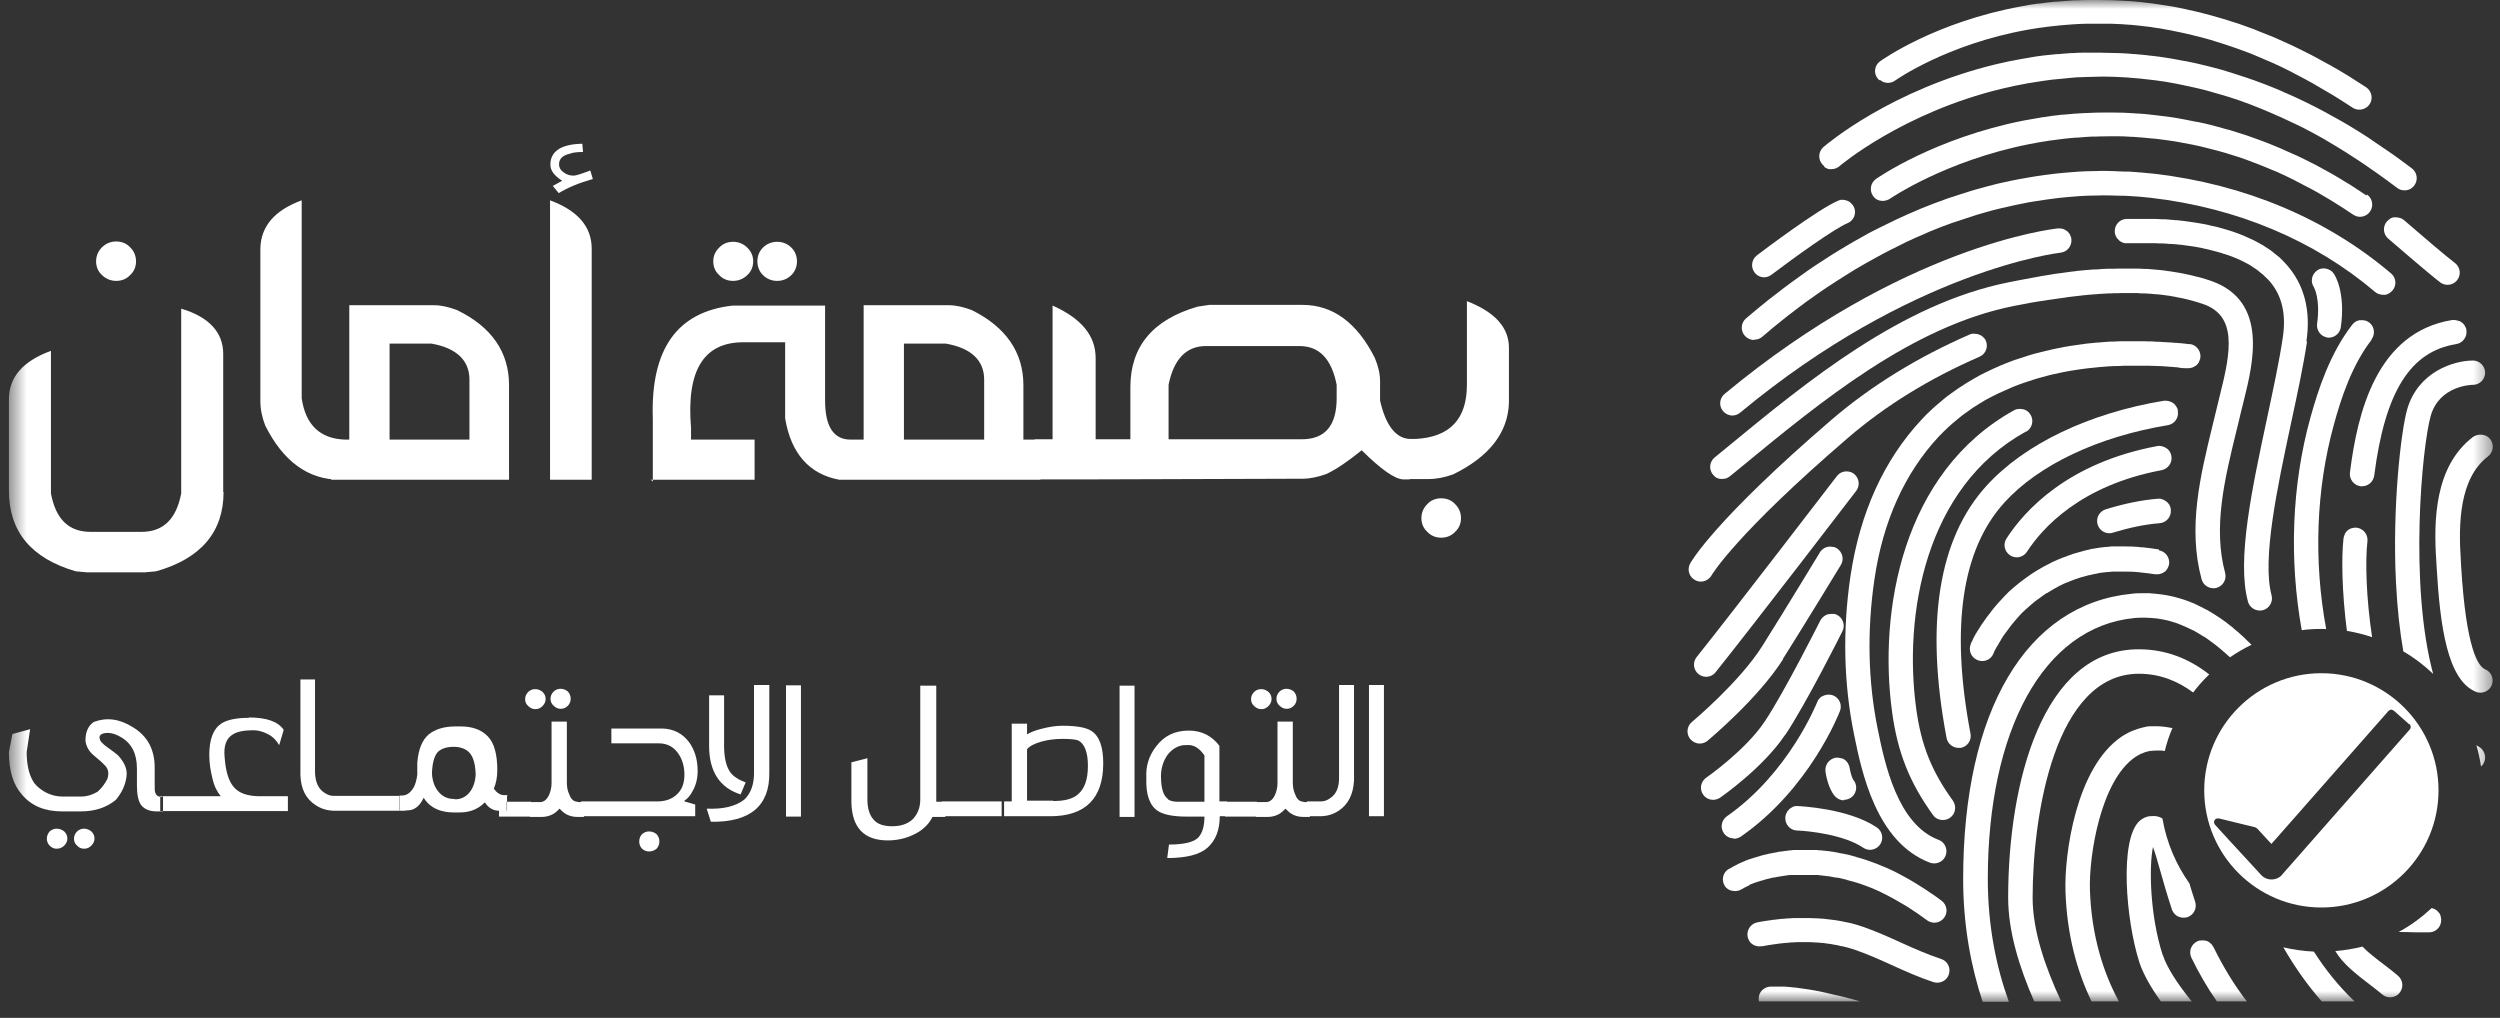 <svg width="140" height="57" viewBox="0 0 140 57" fill="none" xmlns="http://www.w3.org/2000/svg">
<rect x="0" y="0" width="140" height="57" fill="#333333" stroke="none"/>
<g clip-path="url(#clip0_1188_529)">
<mask id="mask0_1188_529" style="mask-type:luminance" maskUnits="userSpaceOnUse" x="0" y="0" width="140" height="57">
<path d="M139.597 0H0.5V56.1H139.597V0Z" fill="white"/>
</mask>
<g mask="url(#mask0_1188_529)">
<path d="M12.519 27.557C12.519 29.784 11.255 31.282 8.746 31.992L8.124 32.05H4.857L4.234 31.992C1.745 31.263 0.5 29.765 0.5 27.48V22.354C0.5 21.125 1.278 20.223 2.853 19.647V27.634C3.126 29.093 3.865 29.784 5.071 29.784H7.929C9.135 29.784 9.874 29.074 10.147 27.634V17.285C11.703 17.746 12.5 18.61 12.5 19.819V27.557H12.519ZM7.288 13.848C7.502 14.059 7.618 14.328 7.618 14.635C7.618 14.943 7.502 15.211 7.288 15.403C7.093 15.615 6.821 15.73 6.51 15.73C6.199 15.73 5.926 15.615 5.712 15.403C5.498 15.211 5.382 14.943 5.382 14.635C5.382 14.328 5.498 14.059 5.712 13.848C5.926 13.637 6.199 13.522 6.51 13.522C6.821 13.522 7.093 13.637 7.288 13.848ZM16.895 22.296C17.109 23.813 17.946 24.581 19.346 24.619V26.866H19.054C17.265 26.866 15.865 25.848 14.853 23.832C14.678 23.371 14.581 22.93 14.581 22.469V13.925C14.601 12.677 15.378 11.775 16.895 11.218V22.296ZM19.56 24.619V17.093H24.325C24.695 17.093 25.122 17.189 25.589 17.362C27.534 18.303 28.506 19.723 28.506 21.567V26.866H18.549V24.619H19.56ZM21.816 24.619H26.289V21.259C26.289 20.184 25.57 19.493 24.169 19.243H21.816V24.639V24.619ZM33.194 10.027C32.435 10.239 31.793 10.507 31.288 10.815L30.957 10.411L31.482 10.123C31.035 9.835 30.821 9.547 30.821 9.221C30.821 8.472 31.424 8.069 32.61 8.05L32.649 8.511C32.299 8.511 32.046 8.549 31.91 8.607C31.502 8.703 31.307 8.895 31.307 9.202C31.307 9.394 31.404 9.547 31.579 9.663C31.735 9.778 31.91 9.835 32.105 9.835C32.28 9.835 32.591 9.72 33.057 9.547L33.194 10.008V10.027ZM30.802 26.866V11.218C32.357 11.794 33.135 12.696 33.135 13.925V26.866H30.802ZM43.988 19.167H41.712C39.417 19.128 38.425 20.722 38.698 23.967V24.619H42.257V26.866H36.442L36.558 26.962V23.467C36.422 19.57 37.9 17.458 41.032 17.112H46.205V22.431C46.205 23.909 46.691 24.619 47.644 24.619V26.866H47.002C45.33 26.559 44.299 25.407 43.968 23.429V19.167H43.988ZM41.051 15.73C40.74 15.73 40.468 15.615 40.273 15.403C40.059 15.211 39.943 14.943 39.943 14.635C39.943 14.328 40.059 14.079 40.273 13.867C40.468 13.656 40.74 13.541 41.051 13.541C41.362 13.541 41.635 13.656 41.849 13.867C42.062 14.079 42.179 14.328 42.179 14.635C42.179 14.943 42.062 15.211 41.849 15.403C41.635 15.615 41.362 15.73 41.051 15.73ZM43.521 15.73C43.21 15.73 42.938 15.615 42.724 15.403C42.529 15.211 42.413 14.943 42.413 14.635C42.413 14.328 42.529 14.059 42.724 13.867C42.938 13.656 43.21 13.541 43.521 13.541C43.832 13.541 44.105 13.656 44.319 13.867C44.513 14.059 44.63 14.328 44.63 14.635C44.63 14.943 44.513 15.211 44.319 15.403C44.105 15.615 43.832 15.73 43.521 15.73ZM57.33 24.619H58.263V26.866H47.236V24.619H48.364V17.093H53.129C53.537 17.093 53.946 17.189 54.413 17.362C56.319 18.303 57.31 19.723 57.31 21.567V24.619H57.33ZM50.62 24.619H55.113V21.259C55.113 20.184 54.393 19.493 52.973 19.243H50.62V24.639V24.619ZM57.933 26.847V24.6H58.944V17.112C60.539 17.823 61.356 18.783 61.356 20.05V24.6H63.301V21.682C63.301 19.416 64.545 17.899 67.074 17.17L67.716 17.074H72.947C74.639 17.074 76.001 18.072 76.993 20.05C77.187 20.511 77.284 20.952 77.284 21.355V22.431C77.596 23.813 78.16 24.543 78.938 24.581V26.847H78.607C78.121 26.847 77.343 26.29 76.254 25.215C75.495 25.829 74.853 26.271 74.289 26.539C73.823 26.712 73.356 26.808 72.947 26.808L60.772 26.847H57.933ZM72.889 24.6C74.212 24.6 74.853 23.832 74.853 22.296V21.547C74.562 20.088 73.881 19.378 72.753 19.378H67.54C66.432 19.378 65.732 20.107 65.44 21.547V24.6H72.889ZM82.147 16.863C83.722 17.477 84.5 18.341 84.5 19.474V22.565C84.442 24.235 83.391 25.579 81.388 26.559C80.921 26.731 80.455 26.827 79.988 26.827H78.49V24.581H79.268C81.174 24.485 82.147 23.487 82.147 21.547V16.843V16.863ZM81.485 28.229C81.699 28.44 81.816 28.709 81.816 29.016C81.816 29.323 81.699 29.592 81.485 29.784C81.291 29.995 81.019 30.111 80.707 30.111C80.396 30.111 80.124 29.995 79.93 29.784C79.716 29.592 79.599 29.323 79.599 29.016C79.599 28.709 79.716 28.44 79.93 28.229C80.124 28.018 80.396 27.903 80.707 27.903C81.019 27.903 81.291 28.018 81.485 28.229Z" fill="white"/>
<path d="M9.071 44.607H9.129V45.439H8.798C8.35 45.439 8.058 45.303 7.882 45.052C7.746 44.839 7.668 44.491 7.668 43.988V43.04C7.668 42.208 7.376 41.628 6.772 41.28C6.383 41.048 6.032 40.99 5.74 41.087C5.603 41.145 5.545 41.241 5.584 41.357C5.584 41.473 5.72 41.648 6.032 41.86C6.324 42.073 6.538 42.228 6.616 42.305C6.986 42.711 7.142 43.098 7.084 43.485C7.025 43.969 6.811 44.413 6.48 44.8C5.954 45.226 5.311 45.439 4.513 45.439H3.48C2.506 45.439 1.766 45.129 1.24 44.51C0.734 43.949 0.5 43.156 0.5 42.112L0.695 41.106L1.688 40.835L1.493 42.112C1.493 42.789 1.61 43.311 1.825 43.698C1.941 43.93 2.156 44.123 2.428 44.297C2.779 44.51 3.13 44.607 3.539 44.607H4.532C4.863 44.607 5.175 44.51 5.467 44.336C5.701 44.123 5.876 43.891 6.013 43.62C6.11 43.311 6.071 43.079 5.896 42.885C5.72 42.692 5.487 42.499 5.233 42.286C4.98 42.073 4.824 41.802 4.785 41.473C4.785 40.99 4.941 40.642 5.253 40.429C5.974 40.158 6.694 40.255 7.434 40.719C8.272 41.222 8.681 41.996 8.662 43.059V43.756C8.662 44.104 8.662 44.297 8.681 44.336C8.72 44.529 8.837 44.626 9.071 44.626V44.607ZM3.169 46.406C3.013 46.406 2.896 46.464 2.779 46.56C2.682 46.676 2.623 46.812 2.623 46.967C2.623 47.121 2.682 47.257 2.779 47.353C2.896 47.469 3.013 47.528 3.169 47.528C3.344 47.528 3.48 47.469 3.597 47.353C3.695 47.257 3.772 47.121 3.772 46.967C3.772 46.793 3.714 46.676 3.597 46.56C3.48 46.464 3.344 46.406 3.169 46.406ZM4.707 46.406C4.552 46.406 4.415 46.464 4.318 46.56C4.201 46.676 4.143 46.812 4.143 46.967C4.143 47.121 4.201 47.257 4.318 47.353C4.415 47.469 4.552 47.528 4.707 47.528C4.883 47.528 5 47.469 5.116 47.353C5.214 47.257 5.292 47.121 5.292 46.967C5.292 46.793 5.233 46.676 5.116 46.56C5 46.464 4.863 46.406 4.707 46.406ZM9.636 44.587H8.973V45.419H9.636V44.587ZM10.2 44.587H9.538V45.419H10.2V44.587ZM10.765 44.587H10.103V45.419H10.765V44.587ZM11.33 44.587H10.668V45.419H11.33V44.587ZM13.94 40.178C14.934 40.178 15.577 40.41 15.888 40.874L15.635 41.725C15.46 41.435 15.245 41.222 14.953 41.087C14.72 40.971 14.447 40.893 14.194 40.893C13.668 40.893 13.278 40.971 13.044 41.125C12.674 41.338 12.518 41.764 12.577 42.383C12.635 43.175 12.791 43.717 13.083 44.065C13.376 44.413 13.824 44.568 14.447 44.587H16.122V45.419H11.33V44.587H12.363C12.168 44.355 11.992 44.027 11.895 43.582C11.798 43.195 11.72 42.75 11.72 42.286C11.72 41.415 11.934 40.835 12.382 40.526C12.694 40.313 13.22 40.197 13.979 40.197H13.94V40.178ZM17.641 38.05V43.272C17.661 43.814 17.836 44.181 18.167 44.394C18.343 44.51 18.498 44.568 18.654 44.568H18.849V45.4H18.635C18.284 45.381 17.973 45.284 17.68 45.09C17.135 44.742 16.843 44.181 16.823 43.388V38.05H17.641ZM17.641 38.05V43.272C17.661 43.814 17.836 44.181 18.167 44.394C18.343 44.51 18.498 44.568 18.654 44.568H18.849V45.4H18.635C18.284 45.381 17.973 45.284 17.68 45.09C17.135 44.742 16.843 44.181 16.823 43.388V38.05H17.641ZM17.641 38.05V43.272C17.661 43.814 17.836 44.181 18.167 44.394C18.343 44.51 18.498 44.568 18.654 44.568H18.849V45.4H18.635C18.284 45.381 17.973 45.284 17.68 45.09C17.135 44.742 16.843 44.181 16.823 43.388V38.05H17.641ZM19.317 44.568H18.654V45.4H19.317V44.568ZM19.881 44.568H19.219V45.4H19.881V44.568ZM20.446 44.568H19.784V45.4H20.446V44.568ZM21.011 44.568H20.349V45.4H21.011V44.568ZM21.576 44.568H20.914V45.4H21.576V44.568ZM22.141 44.568H21.479V45.4H22.141V44.568ZM22.706 44.568H22.044V45.4H22.706V44.568ZM28.394 44.568V45.4H28.238C27.868 45.4 27.556 45.168 27.342 44.723L27.284 44.781C26.894 45.264 26.387 45.497 25.745 45.497C24.771 45.497 24.147 45.09 23.855 44.297C23.816 44.433 23.777 44.549 23.738 44.645C23.524 45.129 23.212 45.381 22.823 45.381H22.686V44.549H22.823C23.076 44.549 23.29 44.413 23.485 44.085C23.563 43.93 23.641 43.698 23.68 43.388V42.711C23.738 41.976 23.953 41.435 24.323 41.125C24.693 40.835 25.18 40.68 25.803 40.68C26.465 40.68 26.972 40.874 27.322 41.241C27.673 41.609 27.848 42.228 27.848 43.117C27.848 43.504 27.79 43.852 27.654 44.162C27.829 44.413 28.024 44.529 28.238 44.529H28.413V44.568H28.394ZM28.374 44.568V45.4H28.218C27.848 45.4 27.537 45.168 27.322 44.723L27.264 44.781C26.874 45.264 26.368 45.497 25.725 45.497C24.751 45.497 24.128 45.09 23.836 44.297C23.797 44.433 23.758 44.549 23.719 44.645C23.505 45.129 23.193 45.381 22.803 45.381H22.667V44.549H22.803C23.056 44.549 23.271 44.413 23.466 44.085C23.544 43.93 23.621 43.698 23.66 43.388V42.711C23.719 41.976 23.933 41.435 24.303 41.125C24.673 40.835 25.16 40.68 25.784 40.68C26.446 40.68 26.952 40.874 27.303 41.241C27.654 41.609 27.829 42.228 27.829 43.117C27.829 43.504 27.77 43.852 27.634 44.162C27.809 44.413 28.004 44.529 28.218 44.529H28.394V44.568H28.374ZM28.355 44.568V45.4H28.199C27.829 45.4 27.517 45.168 27.303 44.723L27.244 44.781C26.855 45.264 26.349 45.497 25.706 45.497C24.732 45.497 24.108 45.09 23.816 44.297C23.777 44.433 23.738 44.549 23.699 44.645C23.485 45.129 23.173 45.381 22.784 45.381H22.648V44.549H22.784C23.037 44.549 23.251 44.413 23.446 44.085C23.524 43.93 23.602 43.698 23.641 43.388V42.711C23.699 41.976 23.914 41.435 24.284 41.125C24.654 40.835 25.141 40.68 25.764 40.68C26.426 40.68 26.933 40.874 27.284 41.241C27.634 41.609 27.809 42.228 27.809 43.117C27.809 43.504 27.751 43.852 27.615 44.162C27.79 44.413 27.985 44.529 28.199 44.529H28.374V44.568H28.355ZM28.335 44.568V45.4H28.18C27.809 45.4 27.498 45.168 27.284 44.723L27.225 44.781C26.835 45.264 26.329 45.497 25.686 45.497C24.712 45.497 24.089 45.09 23.797 44.297C23.758 44.433 23.719 44.549 23.68 44.645C23.466 45.129 23.154 45.381 22.764 45.381H22.628V44.549H22.764C23.018 44.549 23.232 44.413 23.427 44.085C23.505 43.93 23.582 43.698 23.621 43.388V42.711C23.68 41.976 23.894 41.435 24.264 41.125C24.634 40.835 25.121 40.68 25.745 40.68C26.407 40.68 26.913 40.874 27.264 41.241C27.615 41.609 27.79 42.228 27.79 43.117C27.79 43.504 27.732 43.852 27.595 44.162C27.77 44.413 27.965 44.529 28.18 44.529H28.355V44.568H28.335ZM28.316 44.568V45.4H28.16C27.79 45.4 27.478 45.168 27.264 44.723L27.206 44.781C26.816 45.264 26.309 45.497 25.667 45.497C24.693 45.497 24.069 45.09 23.777 44.297C23.738 44.433 23.699 44.549 23.66 44.645C23.446 45.129 23.134 45.381 22.745 45.381H22.608V44.549H22.745C22.998 44.549 23.212 44.413 23.407 44.085C23.485 43.93 23.563 43.698 23.602 43.388V42.711C23.66 41.976 23.875 41.435 24.245 41.125C24.615 40.835 25.102 40.68 25.725 40.68C26.387 40.68 26.894 40.874 27.244 41.241C27.595 41.609 27.77 42.228 27.77 43.117C27.77 43.504 27.712 43.852 27.576 44.162C27.751 44.413 27.946 44.529 28.16 44.529H28.335V44.568H28.316ZM28.296 44.568V45.4H28.14C27.77 45.4 27.459 45.168 27.244 44.723L27.186 44.781C26.797 45.264 26.29 45.497 25.647 45.497C24.673 45.497 24.05 45.09 23.758 44.297C23.719 44.433 23.68 44.549 23.641 44.645C23.427 45.129 23.115 45.381 22.725 45.381H22.589V44.549H22.725C22.979 44.549 23.193 44.413 23.388 44.085C23.466 43.93 23.544 43.698 23.582 43.388V42.711C23.641 41.976 23.855 41.435 24.225 41.125C24.595 40.835 25.082 40.68 25.706 40.68C26.368 40.68 26.874 40.874 27.225 41.241C27.576 41.609 27.751 42.228 27.751 43.117C27.751 43.504 27.692 43.852 27.556 44.162C27.732 44.413 27.926 44.529 28.14 44.529H28.316V44.568H28.296ZM28.277 44.568V45.4H28.121C27.751 45.4 27.439 45.168 27.225 44.723L27.167 44.781C26.777 45.264 26.271 45.497 25.628 45.497C24.654 45.497 24.03 45.09 23.738 44.297C23.699 44.433 23.66 44.549 23.621 44.645C23.407 45.129 23.096 45.381 22.706 45.381H22.57V44.549H22.706C22.959 44.549 23.173 44.413 23.368 44.085C23.446 43.93 23.524 43.698 23.563 43.388V42.711C23.621 41.976 23.836 41.435 24.206 41.125C24.576 40.835 25.063 40.68 25.686 40.68C26.349 40.68 26.855 40.874 27.206 41.241C27.556 41.609 27.732 42.228 27.732 43.117C27.732 43.504 27.673 43.852 27.537 44.162C27.712 44.413 27.907 44.529 28.121 44.529H28.296V44.568H28.277ZM28.257 44.568V45.4H28.102C27.732 45.4 27.42 45.168 27.206 44.723L27.147 44.781C26.758 45.264 26.251 45.497 25.608 45.497C24.634 45.497 24.011 45.09 23.719 44.297C23.68 44.433 23.641 44.549 23.602 44.645C23.388 45.129 23.076 45.381 22.686 45.381H22.55V44.549H22.686C22.94 44.549 23.154 44.413 23.349 44.085C23.427 43.93 23.505 43.698 23.544 43.388V42.711C23.602 41.976 23.816 41.435 24.186 41.125C24.556 40.835 25.043 40.68 25.667 40.68C26.329 40.68 26.835 40.874 27.186 41.241C27.537 41.609 27.712 42.228 27.712 43.117C27.712 43.504 27.654 43.852 27.517 44.162C27.692 44.413 27.887 44.529 28.102 44.529H28.277V44.568H28.257ZM28.238 44.568V45.4H28.082C27.712 45.4 27.4 45.168 27.186 44.723L27.128 44.781C26.738 45.264 26.232 45.497 25.589 45.497C24.615 45.497 23.991 45.09 23.699 44.297C23.66 44.433 23.621 44.549 23.582 44.645C23.368 45.129 23.056 45.381 22.667 45.381H22.531V44.549H22.667C22.92 44.549 23.134 44.413 23.329 44.085C23.407 43.93 23.485 43.698 23.524 43.388V42.711C23.582 41.976 23.797 41.435 24.167 41.125C24.537 40.835 25.024 40.68 25.647 40.68C26.309 40.68 26.816 40.874 27.167 41.241C27.517 41.609 27.692 42.228 27.692 43.117C27.692 43.504 27.634 43.852 27.498 44.162C27.673 44.413 27.868 44.529 28.082 44.529H28.257V44.568H28.238ZM28.218 44.568V45.4H28.063C27.692 45.4 27.381 45.168 27.167 44.723L27.108 44.781C26.719 45.264 26.212 45.497 25.569 45.497C24.595 45.497 23.972 45.09 23.68 44.297C23.641 44.433 23.602 44.549 23.563 44.645C23.349 45.129 23.037 45.381 22.648 45.381H22.511V44.549H22.648C22.901 44.549 23.115 44.413 23.31 44.085C23.388 43.93 23.466 43.698 23.505 43.388V42.711C23.563 41.976 23.777 41.435 24.147 41.125C24.517 40.835 25.004 40.68 25.628 40.68C26.29 40.68 26.797 40.874 27.147 41.241C27.498 41.609 27.673 42.228 27.673 43.117C27.673 43.504 27.615 43.852 27.478 44.162C27.654 44.413 27.848 44.529 28.063 44.529H28.238V44.568H28.218ZM28.199 44.568V45.4H28.043C27.673 45.4 27.361 45.168 27.147 44.723L27.089 44.781C26.699 45.264 26.193 45.497 25.55 45.497C24.576 45.497 23.953 45.09 23.66 44.297C23.621 44.433 23.582 44.549 23.544 44.645C23.329 45.129 23.018 45.381 22.628 45.381H22.492V44.549H22.628C22.881 44.549 23.096 44.413 23.29 44.085C23.368 43.93 23.446 43.698 23.485 43.388V42.711C23.544 41.976 23.758 41.435 24.128 41.125C24.498 40.835 24.985 40.68 25.608 40.68C26.271 40.68 26.777 40.874 27.128 41.241C27.478 41.609 27.654 42.228 27.654 43.117C27.654 43.504 27.595 43.852 27.459 44.162C27.634 44.413 27.829 44.529 28.043 44.529H28.218V44.568H28.199ZM28.18 44.568V45.4H28.024C27.654 45.4 27.342 45.168 27.128 44.723L27.069 44.781C26.68 45.264 26.173 45.497 25.53 45.497C24.556 45.497 23.933 45.09 23.641 44.297C23.602 44.433 23.563 44.549 23.524 44.645C23.31 45.129 22.998 45.381 22.608 45.381H22.472V44.549H22.608C22.862 44.549 23.076 44.413 23.271 44.085C23.349 43.93 23.427 43.698 23.466 43.388V42.711C23.524 41.976 23.738 41.435 24.108 41.125C24.479 40.835 24.965 40.68 25.589 40.68C26.251 40.68 26.758 40.874 27.108 41.241C27.459 41.609 27.634 42.228 27.634 43.117C27.634 43.504 27.576 43.852 27.439 44.162C27.615 44.413 27.809 44.529 28.024 44.529H28.199V44.568H28.18ZM28.16 44.568V45.4H28.004C27.634 45.4 27.322 45.168 27.108 44.723L27.05 44.781C26.66 45.264 26.154 45.497 25.511 45.497C24.537 45.497 23.914 45.09 23.621 44.297C23.582 44.433 23.544 44.549 23.505 44.645C23.29 45.129 22.979 45.381 22.589 45.381H22.453V44.549H22.589C22.842 44.549 23.056 44.413 23.251 44.085C23.329 43.93 23.407 43.698 23.446 43.388V42.711C23.505 41.976 23.719 41.435 24.089 41.125C24.459 40.835 24.946 40.68 25.569 40.68C26.232 40.68 26.738 40.874 27.089 41.241C27.439 41.609 27.615 42.228 27.615 43.117C27.615 43.504 27.556 43.852 27.42 44.162C27.595 44.413 27.79 44.529 28.004 44.529H28.18V44.568H28.16ZM28.14 44.568V45.4H27.985C27.615 45.4 27.303 45.168 27.089 44.723L27.03 44.781C26.641 45.264 26.134 45.497 25.491 45.497C24.517 45.497 23.894 45.09 23.602 44.297C23.563 44.433 23.524 44.549 23.485 44.645C23.271 45.129 22.959 45.381 22.57 45.381H22.433V44.549H22.57C22.823 44.549 23.037 44.413 23.232 44.085C23.31 43.93 23.388 43.698 23.427 43.388V42.711C23.485 41.976 23.699 41.435 24.069 41.125C24.439 40.835 24.927 40.68 25.55 40.68C26.212 40.68 26.719 40.874 27.069 41.241C27.42 41.609 27.595 42.228 27.595 43.117C27.595 43.504 27.537 43.852 27.4 44.162C27.576 44.413 27.77 44.529 27.985 44.529H28.16V44.568H28.14ZM28.121 44.568V45.4H27.965C27.595 45.4 27.284 45.168 27.069 44.723L27.011 44.781C26.621 45.264 26.115 45.497 25.472 45.497C24.498 45.497 23.875 45.09 23.582 44.297C23.544 44.433 23.505 44.549 23.466 44.645C23.251 45.129 22.94 45.381 22.55 45.381H22.414V44.549H22.55C22.803 44.549 23.018 44.413 23.212 44.085C23.29 43.93 23.368 43.698 23.407 43.388V42.711C23.466 41.976 23.68 41.435 24.05 41.125C24.42 40.835 24.907 40.68 25.53 40.68C26.193 40.68 26.699 40.874 27.05 41.241C27.4 41.609 27.576 42.228 27.576 43.117C27.576 43.504 27.517 43.852 27.381 44.162C27.556 44.413 27.751 44.529 27.965 44.529H28.14V44.568H28.121ZM28.102 44.568V45.4H27.946C27.576 45.4 27.264 45.168 27.05 44.723L26.991 44.781C26.602 45.264 26.095 45.497 25.452 45.497C24.479 45.497 23.855 45.09 23.563 44.297C23.524 44.433 23.485 44.549 23.446 44.645C23.232 45.129 22.92 45.381 22.531 45.381H22.394V44.549H22.531C22.784 44.549 22.998 44.413 23.193 44.085C23.271 43.93 23.349 43.698 23.388 43.388V42.711C23.446 41.976 23.66 41.435 24.03 41.125C24.401 40.835 24.888 40.68 25.511 40.68C26.173 40.68 26.68 40.874 27.03 41.241C27.381 41.609 27.556 42.228 27.556 43.117C27.556 43.504 27.498 43.852 27.361 44.162C27.537 44.413 27.732 44.529 27.946 44.529H28.121V44.568H28.102ZM28.082 44.568V45.4H27.926C27.556 45.4 27.244 45.168 27.03 44.723L26.972 44.781C26.582 45.264 26.076 45.497 25.433 45.497C24.459 45.497 23.836 45.09 23.544 44.297C23.505 44.433 23.466 44.549 23.427 44.645C23.212 45.129 22.901 45.381 22.511 45.381H22.375V44.549H22.511C22.764 44.549 22.979 44.413 23.173 44.085C23.251 43.93 23.329 43.698 23.368 43.388V42.711C23.427 41.976 23.641 41.435 24.011 41.125C24.381 40.835 24.868 40.68 25.491 40.68C26.154 40.68 26.66 40.874 27.011 41.241C27.361 41.609 27.537 42.228 27.537 43.117C27.537 43.504 27.478 43.852 27.342 44.162C27.517 44.413 27.712 44.529 27.926 44.529H28.102V44.568H28.082ZM25.472 44.762C25.823 44.762 26.095 44.626 26.309 44.355C26.524 44.085 26.641 43.698 26.641 43.253C26.641 42.557 26.524 42.073 26.271 41.822C26.056 41.609 25.764 41.512 25.394 41.512C25.024 41.512 24.712 41.609 24.517 41.802C24.303 42.034 24.186 42.499 24.186 43.175C24.186 43.64 24.303 44.027 24.537 44.317C24.771 44.607 25.063 44.742 25.433 44.742H25.472V44.762ZM25.472 44.781C25.823 44.781 26.095 44.645 26.309 44.375C26.524 44.104 26.641 43.717 26.641 43.272C26.641 42.576 26.524 42.092 26.271 41.841C26.056 41.628 25.764 41.531 25.394 41.531C25.024 41.531 24.712 41.628 24.517 41.822C24.303 42.054 24.186 42.518 24.186 43.195C24.186 43.659 24.303 44.046 24.537 44.336C24.771 44.626 25.063 44.762 25.433 44.762H25.472V44.781ZM25.472 44.8C25.823 44.8 26.095 44.665 26.309 44.394C26.524 44.123 26.641 43.736 26.641 43.292C26.641 42.595 26.524 42.112 26.271 41.86C26.056 41.648 25.764 41.551 25.394 41.551C25.024 41.551 24.712 41.648 24.517 41.841C24.303 42.073 24.186 42.537 24.186 43.214C24.186 43.678 24.303 44.065 24.537 44.355C24.771 44.646 25.063 44.781 25.433 44.781H25.472V44.8ZM25.472 44.82C25.823 44.82 26.095 44.684 26.309 44.413C26.524 44.143 26.641 43.756 26.641 43.311C26.641 42.615 26.524 42.131 26.271 41.88C26.056 41.667 25.764 41.57 25.394 41.57C25.024 41.57 24.712 41.667 24.517 41.86C24.303 42.092 24.186 42.557 24.186 43.234C24.186 43.698 24.303 44.085 24.537 44.375C24.771 44.665 25.063 44.8 25.433 44.8H25.472V44.82ZM25.472 44.839C25.823 44.839 26.095 44.704 26.309 44.433C26.524 44.162 26.641 43.775 26.641 43.33C26.641 42.634 26.524 42.15 26.271 41.899C26.056 41.686 25.764 41.59 25.394 41.59C25.024 41.59 24.712 41.686 24.517 41.88C24.303 42.112 24.186 42.576 24.186 43.253C24.186 43.717 24.303 44.104 24.537 44.394C24.771 44.684 25.063 44.82 25.433 44.82H25.472V44.839ZM25.472 44.858C25.823 44.858 26.095 44.723 26.309 44.452C26.524 44.181 26.641 43.794 26.641 43.35C26.641 42.653 26.524 42.17 26.271 41.918C26.056 41.706 25.764 41.609 25.394 41.609C25.024 41.609 24.712 41.706 24.517 41.899C24.303 42.131 24.186 42.595 24.186 43.272C24.186 43.736 24.303 44.123 24.537 44.413C24.771 44.704 25.063 44.839 25.433 44.839H25.472V44.858ZM25.472 44.878C25.823 44.878 26.095 44.742 26.309 44.471C26.524 44.201 26.641 43.814 26.641 43.369C26.641 42.673 26.524 42.189 26.271 41.938C26.056 41.725 25.764 41.628 25.394 41.628C25.024 41.628 24.712 41.725 24.517 41.918C24.303 42.15 24.186 42.615 24.186 43.292C24.186 43.756 24.303 44.143 24.537 44.433C24.771 44.723 25.063 44.858 25.433 44.858H25.472V44.878ZM25.472 44.897C25.823 44.897 26.095 44.762 26.309 44.491C26.524 44.22 26.641 43.833 26.641 43.388C26.641 42.692 26.524 42.208 26.271 41.957C26.056 41.744 25.764 41.648 25.394 41.648C25.024 41.648 24.712 41.744 24.517 41.938C24.303 42.17 24.186 42.634 24.186 43.311C24.186 43.775 24.303 44.162 24.537 44.452C24.771 44.742 25.063 44.878 25.433 44.878H25.472V44.897ZM25.472 44.916C25.823 44.916 26.095 44.781 26.309 44.51C26.524 44.239 26.641 43.852 26.641 43.408C26.641 42.711 26.524 42.228 26.271 41.976C26.056 41.764 25.764 41.667 25.394 41.667C25.024 41.667 24.712 41.764 24.517 41.957C24.303 42.189 24.186 42.653 24.186 43.33C24.186 43.794 24.303 44.181 24.537 44.471C24.771 44.762 25.063 44.897 25.433 44.897H25.472V44.916ZM25.472 44.936C25.823 44.936 26.095 44.8 26.309 44.529C26.524 44.259 26.641 43.872 26.641 43.427C26.641 42.731 26.524 42.247 26.271 41.996C26.056 41.783 25.764 41.686 25.394 41.686C25.024 41.686 24.712 41.783 24.517 41.976C24.303 42.208 24.186 42.673 24.186 43.35C24.186 43.814 24.303 44.201 24.537 44.491C24.771 44.781 25.063 44.916 25.433 44.916H25.472V44.936ZM25.472 44.955C25.823 44.955 26.095 44.82 26.309 44.549C26.524 44.278 26.641 43.891 26.641 43.446C26.641 42.75 26.524 42.266 26.271 42.015C26.056 41.802 25.764 41.706 25.394 41.706C25.024 41.706 24.712 41.802 24.517 41.996C24.303 42.228 24.186 42.692 24.186 43.369C24.186 43.833 24.303 44.22 24.537 44.51C24.771 44.8 25.063 44.936 25.433 44.936H25.472V44.955ZM25.472 44.974C25.823 44.974 26.095 44.839 26.309 44.568C26.524 44.297 26.641 43.91 26.641 43.466C26.641 42.769 26.524 42.286 26.271 42.034C26.056 41.822 25.764 41.725 25.394 41.725C25.024 41.725 24.712 41.822 24.517 42.015C24.303 42.247 24.186 42.711 24.186 43.388C24.186 43.852 24.303 44.239 24.537 44.529C24.771 44.82 25.063 44.955 25.433 44.955H25.472V44.974ZM25.472 44.994C25.823 44.994 26.095 44.858 26.309 44.587C26.524 44.317 26.641 43.93 26.641 43.485C26.641 42.789 26.524 42.305 26.271 42.054C26.056 41.841 25.764 41.744 25.394 41.744C25.024 41.744 24.712 41.841 24.517 42.034C24.303 42.266 24.186 42.731 24.186 43.408C24.186 43.872 24.303 44.259 24.537 44.549C24.771 44.839 25.063 44.974 25.433 44.974H25.472V44.994ZM25.472 45.013C25.823 45.013 26.095 44.878 26.309 44.607C26.524 44.336 26.641 43.949 26.641 43.504C26.641 42.808 26.524 42.325 26.271 42.073C26.056 41.86 25.764 41.764 25.394 41.764C25.024 41.764 24.712 41.86 24.517 42.054C24.303 42.286 24.186 42.75 24.186 43.427C24.186 43.891 24.303 44.278 24.537 44.568C24.771 44.858 25.063 44.994 25.433 44.994H25.472V45.013ZM25.472 45.032C25.823 45.032 26.095 44.897 26.309 44.626C26.524 44.355 26.641 43.969 26.641 43.524C26.641 42.827 26.524 42.344 26.271 42.092C26.056 41.88 25.764 41.783 25.394 41.783C25.024 41.783 24.712 41.88 24.517 42.073C24.303 42.305 24.186 42.769 24.186 43.446C24.186 43.91 24.303 44.297 24.537 44.587C24.771 44.878 25.063 45.013 25.433 45.013H25.472V45.032ZM25.472 45.052C25.823 45.052 26.095 44.916 26.309 44.645C26.524 44.375 26.641 43.988 26.641 43.543C26.641 42.847 26.524 42.363 26.271 42.112C26.056 41.899 25.764 41.802 25.394 41.802C25.024 41.802 24.712 41.899 24.517 42.092C24.303 42.325 24.186 42.789 24.186 43.466C24.186 43.93 24.303 44.317 24.537 44.607C24.771 44.897 25.063 45.032 25.433 45.032H25.472V45.052ZM25.472 45.071C25.823 45.071 26.095 44.936 26.309 44.665C26.524 44.394 26.641 44.007 26.641 43.562C26.641 42.866 26.524 42.383 26.271 42.131C26.056 41.918 25.764 41.822 25.394 41.822C25.024 41.822 24.712 41.918 24.517 42.112C24.303 42.344 24.186 42.808 24.186 43.485C24.186 43.949 24.303 44.336 24.537 44.626C24.771 44.916 25.063 45.052 25.433 45.052H25.472V45.071ZM28.608 44.897H27.946V45.729H28.608V44.897ZM29.173 44.897H28.511V45.729H29.173V44.897ZM29.738 44.897H29.076V45.729H29.738V44.897ZM29.971 38.591C29.816 38.591 29.679 38.649 29.582 38.746C29.465 38.862 29.407 38.998 29.407 39.152C29.407 39.307 29.465 39.442 29.582 39.539C29.679 39.636 29.816 39.713 29.971 39.713C30.147 39.713 30.264 39.655 30.381 39.539C30.478 39.442 30.556 39.307 30.556 39.152C30.556 38.978 30.497 38.862 30.381 38.746C30.264 38.649 30.127 38.591 29.971 38.591ZM32.348 44.897C32.134 44.897 31.978 44.762 31.881 44.491C31.783 44.297 31.744 44.065 31.744 43.814V40.41H30.887V43.872C30.887 44.104 30.829 44.317 30.751 44.51C30.634 44.762 30.478 44.897 30.283 44.916H29.679V45.748H30.322C30.673 45.748 30.984 45.632 31.218 45.4C31.257 45.361 31.296 45.322 31.335 45.284C31.374 45.322 31.413 45.361 31.452 45.4C31.686 45.632 31.978 45.748 32.348 45.748H32.699V44.916H32.348V44.897ZM31.393 38.572C31.238 38.572 31.101 38.63 31.004 38.727C30.887 38.843 30.829 38.978 30.829 39.133C30.829 39.288 30.887 39.423 31.004 39.52C31.101 39.617 31.238 39.694 31.393 39.694C31.569 39.694 31.686 39.636 31.803 39.52C31.9 39.423 31.958 39.288 31.958 39.133C31.958 38.959 31.9 38.843 31.803 38.727C31.686 38.63 31.549 38.572 31.393 38.572ZM33.205 44.878H32.543V45.709H33.205V44.878ZM33.77 44.878H33.108V45.709H33.77V44.878ZM33.712 44.878V45.709H38.932V45.052L38.328 44.878V44.839C38.503 44.723 38.659 44.549 38.776 44.317C38.971 43.988 39.068 43.601 39.068 43.175C39.068 42.518 38.893 41.976 38.581 41.551C38.211 41.067 37.724 40.816 37.081 40.796H34.237V41.628H36.906C37.354 41.628 37.724 41.822 37.977 42.189C38.211 42.518 38.328 42.924 38.328 43.388C38.328 43.814 38.211 44.181 37.958 44.433C37.705 44.704 37.354 44.858 36.906 44.878H33.712ZM36.341 46.56C36.185 46.56 36.068 46.618 35.952 46.715C35.854 46.812 35.796 46.967 35.796 47.121C35.796 47.295 35.854 47.411 35.952 47.528C36.068 47.624 36.185 47.682 36.341 47.682C36.516 47.682 36.653 47.624 36.77 47.528C36.867 47.411 36.925 47.295 36.925 47.121C36.925 46.947 36.867 46.831 36.77 46.715C36.653 46.618 36.516 46.56 36.341 46.56ZM43.081 38.379V43.234C43.12 45.11 42.029 46.057 39.808 46.019L39.575 45.284C40.471 45.322 41.172 45.168 41.678 44.781C42.048 44.433 42.243 43.91 42.224 43.195V38.359H43.081V38.379ZM41.484 44.491C40.315 44.123 39.711 43.214 39.711 41.783V38.94H40.549V41.764C40.549 42.421 40.665 42.924 40.899 43.253C41.094 43.504 41.386 43.678 41.756 43.814L41.464 44.51L41.484 44.491ZM44.016 45.729H44.853V38.379H44.016V45.729ZM52.937 45.729V44.897H52.431V38.398H51.535V44.781C51.535 45.264 51.359 45.632 51.087 45.903C50.794 46.154 50.424 46.27 49.957 46.27C49.489 46.27 49.139 46.154 48.925 45.903C48.691 45.651 48.574 45.264 48.574 44.762V42.46L47.678 42.692V44.955C47.717 46.367 48.399 47.063 49.723 47.063C50.366 47.063 50.95 46.889 51.457 46.58C51.807 46.348 52.061 46.077 52.216 45.748H52.937V45.729ZM53.405 44.878H52.742V45.709H53.405V44.878ZM53.969 44.878H53.307V45.709H53.969V44.878ZM54.534 44.878H53.872V45.709H54.534V44.878ZM55.099 44.878H54.437V45.709H55.099V44.878ZM55.664 44.878H55.002V45.709H55.664V44.878ZM56.229 44.878H55.567V45.709H56.229V44.878ZM59.502 40.642C60.281 40.642 60.826 40.738 61.118 40.932C61.566 41.222 61.781 41.822 61.781 42.75C61.781 44.704 60.787 45.709 58.82 45.709H56.093V44.878H56.658V40.526H57.515V41.106H57.554C57.67 41.029 57.924 40.913 58.313 40.816C58.742 40.7 59.151 40.642 59.482 40.642H59.502ZM58.976 44.858C59.618 44.858 60.086 44.742 60.378 44.471C60.748 44.162 60.923 43.62 60.923 42.885C60.923 42.15 60.748 41.667 60.398 41.473C60.281 41.415 59.989 41.377 59.521 41.377C59.053 41.377 58.664 41.435 58.313 41.531C57.904 41.648 57.632 41.802 57.515 41.957V44.839H58.976V44.858ZM62.696 45.748H63.534V38.398H62.696V45.748ZM68.287 44.897V41.764C67.858 41.203 67.293 40.913 66.572 40.913C65.793 40.913 65.189 41.203 64.741 41.802C64.332 42.325 64.157 42.924 64.196 43.562C64.157 44.471 64.371 45.09 64.819 45.4C65.131 45.613 65.676 45.729 66.436 45.729H67.449C67.449 46.27 67.332 46.657 67.098 46.909C66.845 47.16 66.3 47.295 65.462 47.295L65.365 48.05C66.436 48.05 67.196 47.856 67.624 47.469C68.072 47.063 68.306 46.483 68.306 45.709H68.715V44.878H68.287V44.897ZM65.404 44.742C65.15 44.568 65.014 44.143 65.014 43.466C65.014 43.04 65.131 42.634 65.384 42.266C65.696 41.88 66.066 41.706 66.456 41.725C66.826 41.686 67.157 41.88 67.449 42.305V44.897H65.852C65.657 44.878 65.501 44.839 65.404 44.762V44.742ZM69.26 44.897H68.598V45.729H69.26V44.897ZM69.825 44.897H69.163V45.729H69.825V44.897ZM70.39 44.897H69.728V45.729H70.39V44.897ZM70.624 38.591C70.468 38.591 70.332 38.649 70.234 38.746C70.118 38.862 70.059 38.998 70.059 39.152C70.059 39.307 70.118 39.442 70.234 39.539C70.332 39.636 70.468 39.713 70.624 39.713C70.799 39.713 70.916 39.655 71.033 39.539C71.13 39.442 71.208 39.307 71.208 39.152C71.208 38.978 71.15 38.862 71.033 38.746C70.916 38.649 70.78 38.591 70.624 38.591ZM73 44.897C72.786 44.897 72.63 44.762 72.533 44.491C72.436 44.297 72.397 44.065 72.397 43.814V40.41H71.54V43.872C71.54 44.104 71.481 44.317 71.403 44.51C71.286 44.762 71.13 44.897 70.936 44.916H70.332V45.748H70.975C71.325 45.748 71.637 45.632 71.871 45.4C71.91 45.361 71.948 45.322 71.987 45.284C72.026 45.322 72.065 45.361 72.104 45.4C72.338 45.632 72.63 45.748 73 45.748H73.351V44.916H73V44.897ZM72.046 38.572C71.89 38.572 71.754 38.63 71.656 38.727C71.54 38.843 71.481 38.978 71.481 39.133C71.481 39.288 71.54 39.423 71.656 39.52C71.754 39.617 71.89 39.694 72.046 39.694C72.221 39.694 72.338 39.636 72.455 39.52C72.552 39.423 72.611 39.288 72.611 39.133C72.611 38.959 72.552 38.843 72.455 38.727C72.338 38.63 72.202 38.572 72.046 38.572ZM73.858 44.878H73.195V45.709H73.858V44.878ZM75.825 38.359V43.698C75.786 44.491 75.494 45.052 74.968 45.4C74.676 45.593 74.364 45.69 74.013 45.709H73.702V44.878H73.994C74.15 44.878 74.325 44.82 74.481 44.704C74.812 44.491 74.987 44.123 74.987 43.582V38.359H75.825ZM75.825 38.359V43.698C75.786 44.491 75.494 45.052 74.968 45.4C74.676 45.593 74.364 45.69 74.013 45.709H73.702V44.878H73.994C74.15 44.878 74.325 44.82 74.481 44.704C74.812 44.491 74.987 44.123 74.987 43.582V38.359H75.825ZM75.825 38.359V43.698C75.786 44.491 75.494 45.052 74.968 45.4C74.676 45.593 74.364 45.69 74.013 45.709H73.702V44.878H73.994C74.15 44.878 74.325 44.82 74.481 44.704C74.812 44.491 74.987 44.123 74.987 43.582V38.359H75.825ZM75.825 38.359V43.698C75.786 44.491 75.494 45.052 74.968 45.4C74.676 45.593 74.364 45.69 74.013 45.709H73.702V44.878H73.994C74.15 44.878 74.325 44.82 74.481 44.704C74.812 44.491 74.987 44.123 74.987 43.582V38.359H75.825ZM75.825 38.359V43.698C75.786 44.491 75.494 45.052 74.968 45.4C74.676 45.593 74.364 45.69 74.013 45.709H73.702V44.878H73.994C74.15 44.878 74.325 44.82 74.481 44.704C74.812 44.491 74.987 44.123 74.987 43.582V38.359H75.825ZM75.825 38.359V43.698C75.786 44.491 75.494 45.052 74.968 45.4C74.676 45.593 74.364 45.69 74.013 45.709H73.702V44.878H73.994C74.15 44.878 74.325 44.82 74.481 44.704C74.812 44.491 74.987 44.123 74.987 43.582V38.359H75.825ZM75.825 38.359V43.698C75.786 44.491 75.494 45.052 74.968 45.4C74.676 45.593 74.364 45.69 74.013 45.709H73.702V44.878H73.994C74.15 44.878 74.325 44.82 74.481 44.704C74.812 44.491 74.987 44.123 74.987 43.582V38.359H75.825ZM75.825 38.359V43.698C75.786 44.491 75.494 45.052 74.968 45.4C74.676 45.593 74.364 45.69 74.013 45.709H73.702V44.878H73.994C74.15 44.878 74.325 44.82 74.481 44.704C74.812 44.491 74.987 44.123 74.987 43.582V38.359H75.825ZM75.825 38.359V43.698C75.786 44.491 75.494 45.052 74.968 45.4C74.676 45.593 74.364 45.69 74.013 45.709H73.702V44.878H73.994C74.15 44.878 74.325 44.82 74.481 44.704C74.812 44.491 74.987 44.123 74.987 43.582V38.359H75.825ZM75.825 38.359V43.698C75.786 44.491 75.494 45.052 74.968 45.4C74.676 45.593 74.364 45.69 74.013 45.709H73.702V44.878H73.994C74.15 44.878 74.325 44.82 74.481 44.704C74.812 44.491 74.987 44.123 74.987 43.582V38.359H75.825ZM75.825 38.359V43.698C75.786 44.491 75.494 45.052 74.968 45.4C74.676 45.593 74.364 45.69 74.013 45.709H73.702V44.878H73.994C74.15 44.878 74.325 44.82 74.481 44.704C74.812 44.491 74.987 44.123 74.987 43.582V38.359H75.825ZM75.825 38.359V43.698C75.786 44.491 75.494 45.052 74.968 45.4C74.676 45.593 74.364 45.69 74.013 45.709H73.702V44.878H73.994C74.15 44.878 74.325 44.82 74.481 44.704C74.812 44.491 74.987 44.123 74.987 43.582V38.359H75.825ZM75.825 38.359V43.698C75.786 44.491 75.494 45.052 74.968 45.4C74.676 45.593 74.364 45.69 74.013 45.709H73.702V44.878H73.994C74.15 44.878 74.325 44.82 74.481 44.704C74.812 44.491 74.987 44.123 74.987 43.582V38.359H75.825ZM75.825 38.359V43.698C75.786 44.491 75.494 45.052 74.968 45.4C74.676 45.593 74.364 45.69 74.013 45.709H73.702V44.878H73.994C74.15 44.878 74.325 44.82 74.481 44.704C74.812 44.491 74.987 44.123 74.987 43.582V38.359H75.825ZM75.825 38.359V43.698C75.786 44.491 75.494 45.052 74.968 45.4C74.676 45.593 74.364 45.69 74.013 45.709H73.702V44.878H73.994C74.15 44.878 74.325 44.82 74.481 44.704C74.812 44.491 74.987 44.123 74.987 43.582V38.359H75.825ZM76.662 45.709H77.5V38.359H76.662V45.709Z" fill="white"/>
<path d="M123.717 37.77C123.387 38.08 123.087 38.42 122.817 38.78C121.957 38.14 120.957 37.73 119.777 37.73C115.077 37.73 113.827 45.62 113.827 50.28C113.827 52.1 114.527 54.16 115.427 56.08H113.917C113.077 54.17 112.457 52.14 112.457 50.28C112.457 43.86 114.367 36.36 119.767 36.36C121.337 36.36 122.637 36.92 123.717 37.77Z" fill="white"/>
<path d="M134.287 54.64C134.577 54.89 134.617 55.32 134.367 55.61C134.237 55.77 134.037 55.85 133.847 55.85C133.697 55.85 133.537 55.8 133.407 55.69C133.197 55.51 132.947 55.32 132.687 55.12C131.987 54.58 131.207 53.99 130.777 53.26C131.297 53.22 131.807 53.13 132.297 53.01C132.637 53.36 133.087 53.7 133.507 54.02C133.777 54.23 134.047 54.43 134.287 54.64Z" fill="white"/>
<path d="M136.707 51.51C136.717 51.89 136.417 52.21 136.037 52.21H135.277C134.957 52.2 134.637 52.19 134.327 52.19C134.997 51.83 135.617 51.37 136.177 50.85C136.197 50.85 136.217 50.87 136.237 50.87C136.257 50.88 136.277 50.89 136.297 50.89C136.317 50.89 136.337 50.91 136.357 50.92C136.377 50.93 136.387 50.94 136.407 50.95C136.427 50.96 136.447 50.97 136.467 50.99C136.477 51.01 136.497 51.02 136.507 51.03C136.527 51.05 136.537 51.07 136.557 51.09C136.577 51.1 136.587 51.11 136.597 51.13C136.617 51.15 136.627 51.18 136.637 51.2C136.637 51.21 136.657 51.22 136.657 51.24C136.657 51.27 136.687 51.33 136.687 51.33H136.677C136.677 51.33 136.687 51.36 136.687 51.37C136.707 51.42 136.707 51.46 136.707 51.51Z" fill="white"/>
<path d="M105.287 4.48C105.287 4.48 105.317 4.5 105.327 4.51C105.357 4.53 105.387 4.55 105.417 4.57C105.437 4.57 105.447 4.59 105.467 4.59C105.497 4.6 105.527 4.61 105.557 4.62C105.577 4.62 105.587 4.62 105.607 4.63C105.637 4.63 105.677 4.64 105.707 4.64H105.737C105.797 4.64 105.857 4.63 105.917 4.61C105.927 4.61 105.947 4.61 105.957 4.6C106.017 4.58 106.077 4.55 106.127 4.51C106.157 4.49 109.007 2.47 113.577 1.66C113.937 1.6 114.287 1.54 114.647 1.5C114.767 1.49 114.877 1.47 114.997 1.46C115.237 1.43 115.487 1.41 115.727 1.39C115.857 1.38 115.997 1.37 116.127 1.36C116.357 1.35 116.577 1.33 116.797 1.33H118.257C118.607 1.34 118.947 1.36 119.297 1.39H119.337C119.667 1.42 120.007 1.46 120.337 1.5C120.447 1.51 120.557 1.53 120.667 1.55C120.907 1.58 121.147 1.62 121.387 1.67C121.507 1.69 121.627 1.71 121.747 1.74C121.997 1.79 122.247 1.84 122.497 1.9C122.597 1.92 122.687 1.94 122.787 1.97C123.127 2.05 123.467 2.14 123.817 2.24C123.887 2.26 123.967 2.29 124.037 2.31C124.307 2.39 124.577 2.48 124.847 2.57C124.967 2.61 125.087 2.65 125.197 2.69C125.437 2.77 125.667 2.86 125.907 2.95C126.027 2.99 126.137 3.04 126.257 3.09C126.527 3.2 126.807 3.32 127.077 3.44C127.147 3.47 127.217 3.5 127.287 3.53C127.627 3.68 127.967 3.85 128.307 4.02C128.397 4.07 128.497 4.12 128.587 4.17C128.837 4.3 129.087 4.43 129.337 4.57C129.457 4.63 129.567 4.7 129.687 4.77C129.927 4.91 130.167 5.05 130.407 5.19C130.507 5.25 130.617 5.31 130.727 5.38C131.067 5.59 131.407 5.81 131.747 6.03C131.867 6.11 131.997 6.14 132.127 6.14C132.347 6.14 132.567 6.03 132.697 5.84C132.907 5.53 132.817 5.1 132.507 4.89C132.187 4.68 131.867 4.48 131.557 4.28C131.477 4.23 131.387 4.18 131.307 4.13C131.027 3.96 130.747 3.79 130.467 3.64C130.427 3.62 130.397 3.6 130.357 3.58C130.047 3.41 129.737 3.24 129.437 3.08C129.357 3.04 129.277 3 129.197 2.96C128.937 2.83 128.687 2.7 128.427 2.58C128.377 2.55 128.317 2.53 128.257 2.5C127.957 2.36 127.657 2.23 127.367 2.1C127.297 2.07 127.217 2.04 127.147 2.01C126.907 1.91 126.657 1.81 126.417 1.72C126.357 1.7 126.287 1.67 126.227 1.64C125.937 1.53 125.647 1.43 125.367 1.33C125.307 1.31 125.237 1.29 125.177 1.27C124.937 1.19 124.707 1.12 124.477 1.05L124.267 0.99C123.987 0.91 123.717 0.83 123.437 0.76C123.387 0.75 123.337 0.74 123.287 0.72C123.057 0.66 122.817 0.61 122.587 0.56C122.517 0.54 122.447 0.53 122.377 0.51C122.107 0.45 121.847 0.4 121.577 0.35C121.547 0.35 121.517 0.35 121.497 0.34C121.257 0.3 121.017 0.26 120.787 0.23C120.717 0.22 120.647 0.21 120.577 0.2C120.327 0.17 120.077 0.14 119.837 0.11H119.807C119.557 0.08 119.307 0.06 119.057 0.05C118.997 0.05 118.927 0.05 118.867 0.04C118.657 0.03 118.437 0.02 118.227 0.01H118.127C117.887 0.01 117.657 0 117.427 0H117.287C116.947 0 116.617 0 116.287 0.02H116.167C115.847 0.04 115.527 0.06 115.217 0.09H115.117C114.807 0.12 114.497 0.16 114.197 0.2H114.137C113.827 0.24 113.517 0.29 113.227 0.35C108.377 1.23 105.417 3.34 105.287 3.43C104.977 3.65 104.907 4.08 105.137 4.38C105.167 4.42 105.207 4.46 105.237 4.49" fill="white"/>
<path d="M102.157 9.35C102.157 9.35 102.187 9.37 102.197 9.37C102.227 9.39 102.247 9.4 102.277 9.42C102.297 9.42 102.307 9.43 102.327 9.44C102.357 9.45 102.377 9.46 102.407 9.47H102.587C102.657 9.47 102.727 9.46 102.797 9.43C102.797 9.43 102.817 9.43 102.817 9.42C102.887 9.39 102.957 9.36 103.017 9.3C103.047 9.27 106.557 6.3 112.137 4.96C112.607 4.85 113.067 4.75 113.527 4.67C113.677 4.64 113.817 4.63 113.957 4.6C114.277 4.55 114.597 4.5 114.917 4.46C115.097 4.44 115.267 4.43 115.447 4.41C115.737 4.38 116.027 4.35 116.307 4.33C116.497 4.32 116.697 4.32 116.887 4.31C117.157 4.31 117.427 4.29 117.697 4.29H117.907C118.257 4.29 118.607 4.31 118.957 4.33C119.087 4.33 119.217 4.35 119.357 4.36C119.667 4.38 119.977 4.41 120.287 4.45C120.407 4.46 120.527 4.48 120.647 4.49C121.067 4.54 121.477 4.61 121.887 4.69C121.947 4.7 122.017 4.72 122.077 4.73C122.427 4.8 122.787 4.88 123.137 4.96C123.267 4.99 123.407 5.03 123.537 5.06C123.837 5.14 124.137 5.23 124.447 5.32C124.567 5.36 124.697 5.39 124.817 5.43C125.227 5.56 125.637 5.7 126.047 5.86C126.097 5.88 126.147 5.9 126.197 5.92C126.557 6.06 126.927 6.21 127.287 6.37C127.417 6.43 127.547 6.49 127.677 6.54C127.977 6.68 128.277 6.82 128.577 6.96C128.697 7.02 128.827 7.08 128.947 7.14C129.357 7.35 129.767 7.57 130.167 7.8C130.197 7.82 130.227 7.83 130.247 7.85C130.627 8.07 131.007 8.3 131.387 8.54C131.507 8.62 131.637 8.7 131.757 8.78C132.057 8.97 132.357 9.17 132.657 9.38C132.777 9.46 132.897 9.55 133.017 9.63C133.427 9.92 133.827 10.21 134.237 10.52C134.357 10.62 134.507 10.66 134.657 10.66C134.867 10.66 135.067 10.57 135.197 10.39C135.427 10.09 135.367 9.66 135.067 9.43C134.697 9.15 134.337 8.89 133.977 8.63C133.877 8.56 133.777 8.49 133.667 8.42C133.377 8.22 133.097 8.03 132.817 7.84C132.737 7.79 132.647 7.73 132.567 7.67C132.217 7.44 131.857 7.22 131.507 7.01C131.427 6.96 131.347 6.92 131.267 6.87C130.987 6.71 130.707 6.55 130.427 6.4C130.327 6.34 130.227 6.29 130.117 6.23C129.797 6.06 129.477 5.89 129.157 5.74C129.127 5.73 129.097 5.71 129.077 5.7C128.737 5.53 128.397 5.38 128.057 5.23C127.957 5.19 127.857 5.15 127.767 5.1C127.507 4.99 127.247 4.88 126.987 4.78C126.897 4.75 126.817 4.71 126.727 4.68C126.397 4.55 126.067 4.44 125.747 4.33C125.677 4.31 125.607 4.28 125.527 4.26C125.267 4.17 125.007 4.09 124.747 4.01C124.647 3.98 124.547 3.95 124.457 3.92C124.177 3.84 123.897 3.77 123.627 3.7C123.587 3.69 123.537 3.68 123.497 3.67C123.187 3.59 122.877 3.52 122.567 3.46C122.477 3.44 122.387 3.42 122.297 3.41C122.057 3.36 121.827 3.32 121.597 3.28C121.517 3.27 121.427 3.25 121.347 3.24C121.047 3.19 120.747 3.15 120.457 3.12C120.397 3.12 120.347 3.11 120.287 3.1C120.037 3.07 119.797 3.05 119.557 3.03C119.467 3.03 119.387 3.02 119.297 3.01C119.047 2.99 118.807 2.98 118.567 2.97H118.437C118.157 2.96 117.877 2.96 117.607 2.95H116.607C116.447 2.95 116.277 2.96 116.117 2.97C116.037 2.97 115.957 2.97 115.887 2.98C115.687 2.99 115.497 3.01 115.297 3.03H115.187C114.957 3.05 114.727 3.08 114.507 3.1C114.447 3.1 114.387 3.12 114.337 3.12C114.177 3.14 114.017 3.16 113.857 3.19C113.777 3.2 113.707 3.21 113.637 3.23C113.497 3.25 113.357 3.28 113.217 3.3C113.147 3.31 113.067 3.33 112.997 3.34C112.857 3.37 112.717 3.4 112.577 3.42C112.517 3.43 112.457 3.45 112.387 3.46C112.187 3.5 111.997 3.55 111.807 3.59C105.897 5.01 102.267 8.1 102.117 8.23C101.827 8.48 101.797 8.91 102.047 9.2C102.077 9.24 102.117 9.27 102.157 9.3" fill="white"/>
<path d="M132.527 10.95C132.227 10.75 131.937 10.56 131.647 10.37C131.567 10.32 131.487 10.27 131.397 10.22C131.167 10.07 130.927 9.94 130.697 9.8C130.637 9.76 130.567 9.72 130.507 9.69C130.217 9.53 129.927 9.37 129.647 9.22C129.577 9.19 129.517 9.15 129.447 9.12C129.217 9 128.987 8.89 128.757 8.78C128.677 8.74 128.597 8.7 128.517 8.67C128.237 8.54 127.947 8.41 127.667 8.29C127.387 8.17 127.107 8.06 126.827 7.95C126.747 7.92 126.667 7.89 126.587 7.86C126.357 7.78 126.137 7.7 125.917 7.62C125.857 7.6 125.797 7.58 125.737 7.56C125.467 7.47 125.187 7.38 124.917 7.3C124.857 7.28 124.797 7.26 124.727 7.25C124.507 7.19 124.297 7.13 124.077 7.07C124.007 7.05 123.927 7.03 123.857 7.01C123.587 6.94 123.327 6.88 123.067 6.83H123.037C122.777 6.78 122.527 6.73 122.277 6.68C122.207 6.67 122.127 6.65 122.057 6.64C121.847 6.6 121.647 6.57 121.437 6.54C121.387 6.54 121.327 6.52 121.277 6.52C121.027 6.49 120.777 6.46 120.527 6.43C120.467 6.43 120.417 6.42 120.357 6.41C120.157 6.39 119.967 6.37 119.767 6.36C119.697 6.36 119.637 6.36 119.567 6.35C119.327 6.33 119.087 6.32 118.857 6.31H118.817C118.587 6.31 118.367 6.3 118.147 6.3H117.997C117.597 6.3 117.197 6.31 116.817 6.33H116.747C116.347 6.35 115.957 6.38 115.577 6.42H115.497C115.137 6.46 114.787 6.5 114.447 6.56C114.417 6.56 114.387 6.56 114.357 6.57C114.007 6.63 113.657 6.69 113.327 6.75C108.347 7.74 105.187 9.93 105.057 10.02C104.747 10.24 104.677 10.66 104.887 10.97C104.917 11.01 104.957 11.05 104.987 11.09C104.997 11.1 105.017 11.11 105.027 11.12C105.057 11.14 105.087 11.16 105.117 11.18C105.137 11.18 105.147 11.2 105.167 11.2C105.197 11.21 105.227 11.23 105.257 11.23C105.277 11.23 105.287 11.23 105.307 11.24C105.347 11.24 105.387 11.25 105.427 11.25H105.447C105.507 11.25 105.567 11.24 105.627 11.22C105.637 11.22 105.657 11.22 105.667 11.21C105.727 11.19 105.787 11.16 105.837 11.13C105.867 11.11 108.937 9 113.647 8.07C114.037 7.99 114.417 7.93 114.807 7.87C114.937 7.85 115.067 7.84 115.197 7.82C115.457 7.79 115.707 7.75 115.967 7.73C116.117 7.71 116.277 7.71 116.427 7.7C116.657 7.68 116.887 7.66 117.117 7.65C117.277 7.65 117.447 7.65 117.607 7.64C117.827 7.64 118.047 7.63 118.277 7.63H118.547C118.807 7.63 119.077 7.64 119.337 7.66C119.447 7.66 119.557 7.67 119.667 7.68C119.937 7.7 120.197 7.72 120.467 7.75C120.547 7.75 120.637 7.77 120.717 7.77C121.057 7.81 121.407 7.86 121.747 7.91C121.827 7.92 121.907 7.94 121.977 7.95C122.247 8 122.507 8.05 122.777 8.1C122.887 8.12 122.997 8.15 123.107 8.17C123.357 8.23 123.617 8.29 123.867 8.36C123.957 8.38 124.057 8.41 124.147 8.43C124.487 8.52 124.817 8.62 125.157 8.73C125.217 8.75 125.277 8.77 125.347 8.79C125.627 8.88 125.897 8.98 126.177 9.09C126.287 9.13 126.387 9.17 126.497 9.21C126.747 9.31 126.987 9.41 127.227 9.51C127.327 9.55 127.417 9.59 127.517 9.63C127.847 9.78 128.177 9.93 128.507 10.1C128.547 10.12 128.587 10.14 128.617 10.16C128.907 10.31 129.197 10.46 129.497 10.62C129.597 10.68 129.697 10.73 129.807 10.79C130.047 10.93 130.287 11.07 130.517 11.21C130.617 11.27 130.717 11.33 130.807 11.39C131.127 11.59 131.457 11.8 131.777 12.02C131.897 12.1 132.027 12.14 132.157 12.14C132.377 12.14 132.587 12.04 132.727 11.84C132.937 11.53 132.857 11.1 132.547 10.89" fill="white"/>
<path d="M134.437 12.22C134.437 12.22 134.417 12.22 134.417 12.21C134.347 12.19 134.277 12.18 134.207 12.17H134.027C134.027 12.17 133.977 12.19 133.947 12.2C133.927 12.2 133.917 12.21 133.897 12.22C133.867 12.23 133.847 12.25 133.817 12.27C133.817 12.27 133.787 12.29 133.777 12.3C133.737 12.33 133.707 12.36 133.667 12.4C133.417 12.69 133.457 13.12 133.737 13.36C133.827 13.44 136.077 15.38 136.647 15.81C136.767 15.9 136.917 15.95 137.057 15.95C137.267 15.95 137.467 15.86 137.607 15.68C137.837 15.38 137.777 14.95 137.467 14.72C137.037 14.4 135.417 13.02 134.627 12.33C134.567 12.28 134.497 12.24 134.427 12.21" fill="white"/>
<path d="M126.097 36.1C125.667 36.31 125.257 36.55 124.877 36.81C124.797 36.73 124.717 36.66 124.637 36.59C124.617 36.57 124.597 36.56 124.577 36.54C124.397 36.38 124.217 36.23 124.037 36.09C124.027 36.09 124.007 36.07 123.997 36.06C123.817 35.92 123.617 35.78 123.427 35.65C123.417 35.65 123.407 35.65 123.407 35.65C123.207 35.52 123.007 35.4 122.807 35.29C122.797 35.29 122.787 35.29 122.787 35.29C122.587 35.19 122.387 35.09 122.177 35.01C122.157 35 122.147 34.99 122.127 34.99C121.927 34.9 121.727 34.84 121.517 34.78C121.497 34.77 121.467 34.76 121.447 34.76C121.247 34.71 121.037 34.67 120.827 34.64C120.807 34.63 120.777 34.63 120.747 34.63C120.537 34.61 120.327 34.59 120.117 34.59H120.007C119.847 34.59 119.687 34.59 119.527 34.61C114.387 35.11 111.317 40.97 111.317 49.23C111.317 51.89 111.807 54.2 112.497 56.1H111.027C110.387 54.16 109.937 51.86 109.937 49.23C109.937 39.81 113.467 33.83 119.377 33.25C119.587 33.22 119.797 33.22 119.997 33.22H120.387C120.457 33.23 120.537 33.24 120.617 33.24C120.687 33.25 120.747 33.26 120.817 33.26C120.897 33.27 120.967 33.28 121.047 33.29C121.107 33.29 121.177 33.31 121.237 33.32C121.317 33.33 121.387 33.34 121.467 33.36C121.537 33.37 121.597 33.39 121.657 33.4C121.737 33.42 121.807 33.44 121.887 33.46C121.947 33.48 122.007 33.49 122.067 33.51C122.147 33.53 122.217 33.55 122.297 33.58C122.357 33.6 122.407 33.62 122.467 33.64C122.547 33.67 122.617 33.7 122.697 33.73C122.747 33.75 122.807 33.77 122.857 33.79C122.927 33.83 123.007 33.86 123.087 33.9C123.127 33.93 123.177 33.95 123.227 33.97C123.307 34.01 123.397 34.06 123.477 34.1C123.517 34.12 123.557 34.14 123.597 34.16C123.697 34.22 123.787 34.27 123.887 34.33C123.917 34.35 123.937 34.36 123.967 34.38C124.207 34.53 124.447 34.69 124.677 34.86C124.697 34.88 124.727 34.9 124.747 34.92C124.837 34.99 124.927 35.06 125.017 35.13C125.047 35.16 125.087 35.19 125.117 35.22C125.197 35.28 125.267 35.34 125.347 35.41C125.387 35.45 125.427 35.48 125.467 35.52C125.537 35.58 125.607 35.65 125.677 35.71C125.717 35.75 125.757 35.79 125.797 35.83C125.867 35.89 125.927 35.96 125.997 36.02C126.027 36.05 126.067 36.09 126.097 36.12V36.1Z" fill="white"/>
<path d="M96.017 26.68C96.017 26.68 96.047 26.7 96.057 26.71C96.087 26.73 96.107 26.75 96.137 26.76C96.157 26.76 96.167 26.77 96.187 26.78C96.217 26.79 96.237 26.8 96.267 26.81C96.287 26.81 96.307 26.81 96.327 26.82H96.457C96.527 26.82 96.587 26.81 96.657 26.79C96.657 26.79 96.677 26.79 96.687 26.78C96.757 26.75 96.817 26.72 96.877 26.67L97.537 26.13C102.007 22.45 107.077 18.28 112.747 17.14C112.947 17.1 113.167 17.06 113.377 17.02C113.447 17.01 113.517 16.99 113.587 16.98C113.737 16.95 113.887 16.92 114.047 16.9C114.137 16.88 114.217 16.87 114.307 16.86C114.457 16.84 114.607 16.81 114.757 16.79C114.847 16.78 114.937 16.76 115.037 16.75C115.197 16.73 115.357 16.7 115.527 16.68C115.617 16.67 115.697 16.66 115.787 16.64C116.007 16.61 116.227 16.59 116.457 16.56C116.487 16.56 116.517 16.56 116.547 16.55C116.797 16.52 117.057 16.5 117.307 16.48C117.387 16.48 117.467 16.47 117.547 16.46L118.087 16.43C118.187 16.43 118.277 16.43 118.377 16.42C118.547 16.42 118.707 16.42 118.877 16.41H119.457C119.607 16.41 119.767 16.41 119.917 16.43H120.107C120.317 16.44 120.537 16.46 120.747 16.48H120.807C120.997 16.5 121.187 16.52 121.367 16.55C121.437 16.55 121.497 16.57 121.567 16.58C121.707 16.6 121.847 16.63 121.987 16.66C122.057 16.67 122.127 16.69 122.197 16.7C122.337 16.73 122.477 16.76 122.617 16.8C122.677 16.82 122.747 16.83 122.807 16.85C123.007 16.91 123.197 16.96 123.387 17.03C125.267 17.69 124.947 19.64 124.317 22.12C124.257 22.35 124.207 22.57 124.157 22.78C124.077 23.13 123.987 23.49 123.897 23.85C123.217 26.65 122.507 29.54 123.287 32.43C123.367 32.74 123.647 32.94 123.947 32.94C124.007 32.94 124.067 32.94 124.127 32.92C124.487 32.82 124.707 32.45 124.607 32.08C123.917 29.53 124.587 26.81 125.227 24.18C125.317 23.82 125.407 23.46 125.487 23.1C125.537 22.9 125.587 22.68 125.647 22.46C126.167 20.37 127.047 16.88 123.847 15.74C123.637 15.67 123.427 15.6 123.207 15.54C123.137 15.52 123.067 15.5 122.997 15.49C122.847 15.45 122.697 15.41 122.547 15.38C122.467 15.36 122.387 15.35 122.307 15.33C122.157 15.3 122.017 15.27 121.867 15.25C121.787 15.24 121.707 15.22 121.627 15.21C121.457 15.19 121.297 15.16 121.127 15.14C121.067 15.14 121.007 15.12 120.947 15.12C120.717 15.1 120.487 15.08 120.257 15.06H120.117C119.927 15.05 119.747 15.04 119.557 15.04H118.897C118.717 15.04 118.537 15.04 118.357 15.05H118.067C117.847 15.05 117.627 15.07 117.407 15.09H117.247C116.977 15.11 116.707 15.13 116.437 15.16C116.357 15.16 116.287 15.18 116.207 15.19C116.017 15.21 115.827 15.23 115.647 15.26C115.547 15.27 115.447 15.29 115.357 15.3C115.197 15.32 115.037 15.34 114.877 15.37C114.777 15.39 114.677 15.4 114.577 15.42C114.417 15.44 114.267 15.47 114.117 15.5C114.027 15.52 113.927 15.53 113.837 15.55C113.677 15.58 113.517 15.61 113.357 15.64C113.287 15.65 113.207 15.67 113.137 15.68C112.907 15.72 112.687 15.77 112.477 15.81C106.477 17.02 101.267 21.3 96.677 25.08L96.017 25.62C95.727 25.86 95.687 26.29 95.927 26.58C95.957 26.62 95.997 26.65 96.037 26.68" fill="white"/>
<path d="M121.657 40.77C121.477 41.18 121.337 41.61 121.227 42.06C121.157 42.05 121.097 42.03 121.037 42.03H120.737C120.677 42.03 120.617 42.04 120.557 42.04C120.517 42.05 120.467 42.05 120.427 42.05C120.367 42.06 120.307 42.07 120.247 42.09C120.207 42.1 120.167 42.11 120.127 42.12C120.067 42.14 119.997 42.17 119.937 42.2C119.897 42.21 119.867 42.22 119.837 42.24C119.747 42.29 119.657 42.34 119.567 42.4C117.647 43.71 116.967 47.91 117.037 49.87C117.127 52.4 117.777 54.45 118.657 56.08H117.127C116.317 54.4 115.747 52.36 115.667 49.91C115.597 47.83 116.267 42.98 118.797 41.26C118.857 41.22 118.907 41.19 118.967 41.15C118.987 41.15 119.007 41.13 119.027 41.12C119.067 41.1 119.117 41.07 119.157 41.05C119.177 41.03 119.207 41.02 119.227 41.01C119.277 40.99 119.317 40.97 119.367 40.95C119.387 40.94 119.417 40.92 119.437 40.92C119.497 40.9 119.567 40.87 119.627 40.85C119.637 40.84 119.647 40.84 119.657 40.84C119.727 40.81 119.807 40.79 119.887 40.77C119.907 40.76 119.937 40.75 119.957 40.75C120.017 40.73 120.077 40.72 120.137 40.71C120.167 40.69 120.197 40.69 120.227 40.69C120.287 40.68 120.347 40.67 120.407 40.67H120.777C120.887 40.67 121.007 40.68 121.127 40.69C121.157 40.7 121.187 40.7 121.217 40.7C121.337 40.72 121.457 40.73 121.577 40.76H121.607C121.607 40.76 121.637 40.77 121.657 40.77Z" fill="white"/>
<path d="M131.857 56.08H130.017C129.177 55.12 128.477 54.11 127.867 53.05C128.417 53.18 128.987 53.26 129.577 53.29C130.217 54.29 130.957 55.22 131.857 56.08Z" fill="white"/>
<path d="M125.827 56.08H124.147C123.607 55.31 123.137 54.49 122.717 53.63C122.557 53.29 122.697 52.89 123.037 52.72C123.087 52.7 123.127 52.68 123.177 52.67H123.227C123.227 52.67 123.297 52.66 123.327 52.66H123.377C123.377 52.66 123.467 52.67 123.507 52.68H123.547C123.597 52.7 123.647 52.72 123.697 52.75L123.717 52.77C123.717 52.77 123.797 52.83 123.827 52.86C123.837 52.87 123.847 52.88 123.857 52.89C123.897 52.94 123.927 52.99 123.957 53.04C124.497 54.14 125.107 55.15 125.827 56.08Z" fill="white"/>
<path d="M121.117 53.48C121.357 54.21 121.967 55.13 122.737 56.08H121.007C120.457 55.31 120.027 54.56 119.807 53.9C119.037 51.5 118.687 47.01 119.807 45.98C119.877 45.91 119.957 45.86 120.037 45.82C120.057 45.81 120.077 45.79 120.097 45.79C120.177 45.75 120.257 45.73 120.347 45.71H120.377C120.377 45.71 120.477 45.7 120.527 45.7H120.697C120.787 45.71 120.877 45.73 120.967 45.77C121.017 45.79 121.057 45.81 121.097 45.84C121.327 47.18 121.857 48.41 122.607 49.47C122.707 49.8 122.807 50.14 122.927 50.49C123.047 50.85 122.857 51.24 122.497 51.36C122.427 51.38 122.367 51.39 122.297 51.39H122.257C122.197 51.39 122.137 51.38 122.077 51.36C122.067 51.35 122.047 51.35 122.047 51.35C121.997 51.34 121.947 51.31 121.897 51.28C121.887 51.26 121.867 51.26 121.867 51.26C121.817 51.22 121.777 51.18 121.737 51.13C121.737 51.12 121.717 51.11 121.717 51.1C121.677 51.05 121.647 50.99 121.627 50.93C121.357 50.11 121.147 49.38 120.967 48.74C120.837 48.28 120.697 47.78 120.567 47.43C120.337 48.55 120.397 51.27 121.107 53.47H121.117V53.48Z" fill="white"/>
<path d="M98.787 15.53C98.927 15.53 99.077 15.48 99.197 15.39C100.517 14.39 102.747 12.79 103.457 12.5C103.807 12.36 103.977 11.96 103.827 11.61C103.807 11.55 103.767 11.5 103.727 11.45C103.727 11.44 103.707 11.43 103.697 11.42C103.657 11.38 103.617 11.33 103.567 11.3C103.517 11.27 103.467 11.25 103.417 11.23C103.407 11.23 103.387 11.23 103.377 11.22C103.317 11.2 103.267 11.19 103.207 11.19H103.087C103.087 11.19 102.997 11.21 102.957 11.23C101.857 11.68 98.737 14.03 98.387 14.3C98.087 14.53 98.027 14.96 98.257 15.26C98.387 15.44 98.597 15.53 98.807 15.53" fill="white"/>
<path d="M132.837 35.68C132.387 35.53 131.917 35.41 131.427 35.33C131.147 33.17 131.117 31.2 131.237 30.15C131.247 30.07 131.277 29.99 131.307 29.92V29.9C131.337 29.84 131.387 29.78 131.437 29.73C131.447 29.72 131.457 29.71 131.457 29.71C131.507 29.66 131.567 29.63 131.637 29.6C131.647 29.59 131.657 29.59 131.667 29.59C131.727 29.57 131.807 29.55 131.877 29.55H131.977C132.347 29.6 132.617 29.93 132.577 30.31C132.447 31.42 132.507 33.49 132.837 35.68Z" fill="white"/>
<path d="M137.647 17.96C137.577 17.94 137.507 17.92 137.437 17.92H137.327C133.077 18.61 132.017 23.12 131.597 26.46C131.547 26.83 131.817 27.18 132.187 27.23H132.277C132.617 27.23 132.907 26.98 132.957 26.63C133.557 21.95 134.967 19.68 137.547 19.27C137.917 19.21 138.177 18.86 138.117 18.48C138.117 18.4 138.077 18.33 138.037 18.27V18.25C137.997 18.19 137.957 18.14 137.907 18.09C137.907 18.09 137.887 18.07 137.877 18.07C137.827 18.03 137.767 17.99 137.697 17.97C137.697 17.97 137.677 17.97 137.667 17.96" fill="white"/>
<path d="M138.487 21.55C138.407 21.55 136.597 21.59 136.117 23.3C135.627 25.05 134.907 32.74 136.257 37.74C135.757 37.26 135.197 36.83 134.587 36.48C134.387 35.34 134.247 34.06 134.177 32.65C133.957 28.42 134.457 24.14 134.797 22.94C135.417 20.77 137.477 20.19 138.487 20.19C138.857 20.19 139.167 20.5 139.167 20.87C139.167 21.24 138.867 21.55 138.487 21.55Z" fill="white"/>
<path d="M139.087 42.74C139.047 42.81 138.997 42.88 138.937 42.92C138.877 42.51 138.787 42.12 138.677 41.73C138.717 41.76 138.767 41.79 138.807 41.81C139.137 41.99 139.267 42.41 139.087 42.74Z" fill="white"/>
<path d="M139.167 37.48C138.787 37.32 138.107 36.37 137.827 31.76L137.807 31.4C137.667 29.33 137.717 26.79 139.327 25.56C139.627 25.33 139.687 24.9 139.457 24.6C139.427 24.56 139.387 24.52 139.347 24.49C139.347 24.48 139.317 24.47 139.307 24.46C139.277 24.44 139.257 24.42 139.227 24.41C139.207 24.41 139.197 24.39 139.177 24.39C139.147 24.38 139.117 24.37 139.087 24.36C139.067 24.36 139.047 24.36 139.037 24.35C139.007 24.35 138.977 24.35 138.947 24.34H138.897C138.837 24.34 138.777 24.35 138.707 24.37C138.707 24.37 138.687 24.37 138.667 24.38C138.607 24.4 138.547 24.43 138.487 24.47C136.357 26.1 136.267 29.08 136.437 31.49L136.457 31.84C136.647 35.04 137.047 38.08 138.647 38.74C138.727 38.78 138.817 38.79 138.907 38.79C139.177 38.79 139.427 38.63 139.537 38.37C139.677 38.02 139.517 37.62 139.167 37.48Z" fill="white"/>
<path d="M98.247 19.02C98.407 19.02 98.567 18.97 98.697 18.85C99.097 18.5 99.507 18.17 99.907 17.85C100.037 17.74 100.177 17.64 100.307 17.54C100.587 17.33 100.857 17.11 101.137 16.91C101.297 16.79 101.457 16.68 101.617 16.57C101.877 16.39 102.127 16.21 102.387 16.04C102.557 15.93 102.727 15.82 102.897 15.71C103.147 15.55 103.407 15.39 103.657 15.23C103.827 15.12 104.007 15.02 104.177 14.92C104.437 14.77 104.697 14.62 104.957 14.48C105.127 14.39 105.297 14.29 105.467 14.2C105.747 14.05 106.017 13.92 106.297 13.78C106.447 13.7 106.607 13.63 106.757 13.55C107.097 13.39 107.427 13.24 107.767 13.1C107.867 13.06 107.957 13.01 108.057 12.97C108.487 12.79 108.927 12.62 109.357 12.47C109.467 12.43 109.587 12.39 109.697 12.36C110.017 12.25 110.347 12.14 110.667 12.04C110.827 11.99 110.987 11.95 111.147 11.9C111.427 11.82 111.707 11.74 111.977 11.68C112.157 11.64 112.327 11.6 112.507 11.56C112.777 11.5 113.037 11.44 113.307 11.39C113.487 11.35 113.667 11.32 113.847 11.29C114.107 11.25 114.377 11.21 114.637 11.17C114.817 11.15 114.987 11.12 115.167 11.1C115.437 11.07 115.707 11.04 115.977 11.02C116.147 11.01 116.307 10.99 116.477 10.98C116.777 10.96 117.077 10.95 117.377 10.95C117.517 10.95 117.647 10.94 117.787 10.94C118.087 10.94 118.387 10.95 118.687 10.96C118.837 10.96 118.987 10.96 119.137 10.97C119.587 10.99 120.027 11.03 120.467 11.08C125.277 11.64 129.607 13.46 133.007 16.35C133.067 16.4 133.137 16.44 133.197 16.46C133.197 16.46 133.217 16.46 133.227 16.47C133.297 16.49 133.357 16.5 133.427 16.51H133.557C133.557 16.51 133.597 16.51 133.617 16.5C133.647 16.5 133.667 16.48 133.697 16.47C133.717 16.47 133.727 16.46 133.747 16.45C133.777 16.44 133.797 16.42 133.827 16.4C133.827 16.4 133.857 16.38 133.867 16.37C133.907 16.34 133.937 16.31 133.977 16.27C134.227 15.98 134.187 15.55 133.897 15.31C130.297 12.25 125.707 10.32 120.637 9.73C120.167 9.68 119.697 9.64 119.227 9.61C119.067 9.61 118.907 9.61 118.747 9.6C118.457 9.59 118.167 9.57 117.867 9.57H117.807C117.677 9.57 117.547 9.57 117.407 9.58C117.077 9.58 116.757 9.59 116.427 9.61C116.257 9.62 116.077 9.64 115.907 9.65C115.617 9.67 115.337 9.7 115.047 9.73C114.857 9.75 114.677 9.78 114.487 9.8C114.207 9.84 113.937 9.88 113.657 9.93C113.467 9.96 113.277 10 113.087 10.03C112.807 10.08 112.537 10.14 112.257 10.2C112.067 10.24 111.887 10.28 111.697 10.33C111.407 10.4 111.127 10.48 110.837 10.56C110.667 10.61 110.487 10.65 110.317 10.71C109.987 10.81 109.657 10.92 109.327 11.03C109.197 11.07 109.067 11.11 108.937 11.16C108.477 11.32 108.027 11.5 107.577 11.68C107.487 11.72 107.387 11.76 107.297 11.8C106.937 11.95 106.577 12.11 106.217 12.28C106.057 12.36 105.897 12.44 105.727 12.52C105.437 12.66 105.147 12.8 104.857 12.95C104.677 13.04 104.497 13.14 104.327 13.24C104.057 13.39 103.787 13.54 103.517 13.7C103.337 13.81 103.157 13.92 102.967 14.03C102.697 14.19 102.437 14.36 102.177 14.53C101.997 14.65 101.817 14.76 101.637 14.88C101.367 15.06 101.097 15.25 100.837 15.44C100.667 15.56 100.497 15.68 100.337 15.8C100.047 16.01 99.757 16.23 99.467 16.46C99.327 16.57 99.187 16.67 99.047 16.78C98.627 17.12 98.197 17.47 97.777 17.83C97.487 18.08 97.457 18.51 97.707 18.8C97.847 18.96 98.037 19.04 98.227 19.04" fill="white"/>
<path d="M132.797 19.03H132.807C131.707 20.45 131.097 22.31 130.697 23.78C129.697 27.4 129.557 31.41 130.267 35.23C130.177 35.22 130.087 35.22 129.997 35.22C129.627 35.22 129.257 35.24 128.897 35.29C128.187 31.32 128.337 27.18 129.377 23.41C129.817 21.82 130.477 19.79 131.727 18.18C131.767 18.14 131.797 18.1 131.837 18.07C131.847 18.06 131.867 18.04 131.877 18.04C131.897 18.02 131.927 18.01 131.957 17.99C131.977 17.98 131.987 17.97 132.007 17.97C132.037 17.97 132.067 17.94 132.097 17.94C132.097 17.93 132.127 17.93 132.147 17.93H132.277C132.347 17.93 132.407 17.94 132.467 17.96C132.477 17.96 132.487 17.96 132.497 17.96C132.557 17.99 132.617 18.02 132.677 18.06C132.977 18.29 133.027 18.72 132.797 19.02V19.03Z" fill="white"/>
<path d="M129.157 19.13C129.417 17.4 129.047 15.95 128.047 14.82C127.917 14.68 127.787 14.54 127.647 14.41C127.597 14.37 127.547 14.33 127.497 14.29C127.397 14.21 127.297 14.13 127.197 14.05C127.137 14 127.067 13.96 127.007 13.92C126.907 13.85 126.817 13.79 126.717 13.73C126.647 13.69 126.567 13.65 126.497 13.61C126.397 13.55 126.297 13.5 126.197 13.45C126.117 13.41 126.037 13.38 125.957 13.34C125.857 13.29 125.747 13.25 125.647 13.2C125.567 13.17 125.487 13.14 125.397 13.1C125.287 13.06 125.177 13.02 125.067 12.98C124.987 12.95 124.897 12.92 124.817 12.9C124.707 12.87 124.587 12.83 124.477 12.8C124.397 12.78 124.307 12.75 124.227 12.73C124.107 12.7 123.997 12.67 123.877 12.65C123.797 12.63 123.707 12.61 123.627 12.59C123.507 12.56 123.377 12.54 123.257 12.52C123.177 12.51 123.097 12.49 123.027 12.48C122.897 12.46 122.757 12.44 122.627 12.42C122.557 12.42 122.487 12.4 122.427 12.39C122.257 12.37 122.077 12.35 121.907 12.33H121.837C121.637 12.31 121.447 12.3 121.257 12.28H121.087C120.957 12.28 120.827 12.26 120.697 12.26H119.097C118.717 12.26 118.417 12.58 118.427 12.96C118.427 13.01 118.427 13.05 118.447 13.1C118.447 13.12 118.457 13.13 118.457 13.14C118.457 13.17 118.477 13.2 118.487 13.22C118.487 13.24 118.507 13.25 118.517 13.27C118.527 13.29 118.537 13.32 118.557 13.34C118.567 13.36 118.577 13.37 118.597 13.38C118.617 13.4 118.627 13.42 118.647 13.44C118.657 13.45 118.677 13.46 118.687 13.48C118.707 13.5 118.727 13.51 118.747 13.52C118.767 13.53 118.777 13.54 118.797 13.55C118.817 13.56 118.837 13.57 118.857 13.58C118.877 13.58 118.897 13.59 118.917 13.6C118.937 13.6 118.967 13.62 118.987 13.62H120.577C120.677 13.62 120.787 13.62 120.887 13.63H121.087C121.217 13.63 121.347 13.65 121.477 13.66H121.607C121.777 13.67 121.957 13.69 122.137 13.71C122.187 13.71 122.247 13.72 122.297 13.73C122.417 13.75 122.547 13.76 122.667 13.78L122.877 13.81C122.987 13.83 123.097 13.85 123.207 13.87C123.277 13.88 123.357 13.9 123.427 13.92C123.527 13.94 123.637 13.96 123.737 13.99C123.817 14.01 123.887 14.03 123.967 14.05C124.067 14.08 124.167 14.1 124.267 14.13C124.347 14.15 124.417 14.17 124.487 14.2C124.587 14.23 124.677 14.26 124.777 14.29C124.847 14.32 124.917 14.34 124.997 14.37C125.087 14.41 125.177 14.44 125.267 14.48C125.337 14.51 125.407 14.54 125.467 14.57C125.557 14.61 125.647 14.66 125.727 14.7C125.787 14.73 125.857 14.77 125.917 14.8C126.007 14.85 126.087 14.9 126.167 14.96C126.227 15 126.277 15.03 126.337 15.07C126.427 15.13 126.507 15.2 126.587 15.27C126.627 15.3 126.677 15.34 126.717 15.37C126.837 15.48 126.947 15.59 127.057 15.7C127.787 16.52 128.037 17.57 127.837 18.9C127.637 20.25 127.297 21.81 126.947 23.46C126.117 27.35 125.247 31.37 125.887 33.69C125.967 33.99 126.247 34.19 126.547 34.19C126.607 34.19 126.667 34.19 126.727 34.17C127.087 34.07 127.307 33.69 127.207 33.33C126.667 31.33 127.527 27.31 128.287 23.75C128.647 22.08 128.987 20.5 129.197 19.11" fill="white"/>
<path d="M97.007 23.27C97.157 23.27 97.317 23.22 97.447 23.11C107.077 15.11 115.307 14.16 115.387 14.15C115.767 14.11 116.037 13.77 115.997 13.4C115.997 13.32 115.967 13.24 115.927 13.17V13.15C115.887 13.08 115.847 13.03 115.787 12.97L115.767 12.95C115.767 12.95 115.647 12.87 115.587 12.84C115.577 12.84 115.567 12.84 115.557 12.83C115.487 12.81 115.417 12.79 115.337 12.79H115.247C114.897 12.83 106.547 13.78 96.577 22.06C96.287 22.3 96.247 22.73 96.487 23.02C96.627 23.18 96.817 23.27 97.017 23.27" fill="white"/>
<path d="M122.067 20.6C122.067 20.6 122.147 20.6 122.177 20.61H122.217C122.217 20.61 122.297 20.62 122.327 20.62H122.557C122.627 20.62 122.697 20.61 122.767 20.58C122.767 20.58 122.787 20.58 122.797 20.57C122.857 20.55 122.917 20.51 122.977 20.47C122.977 20.47 122.997 20.45 123.007 20.45C123.057 20.4 123.107 20.35 123.137 20.29V20.27C123.177 20.2 123.197 20.13 123.217 20.06C123.277 19.69 123.027 19.33 122.657 19.27H122.577C122.577 19.27 122.527 19.27 122.497 19.26H122.477C122.477 19.26 122.387 19.25 122.337 19.24H122.297C122.297 19.24 122.207 19.23 122.147 19.22H122.097C122.027 19.22 121.957 19.2 121.877 19.2H121.827C121.757 19.2 121.687 19.19 121.617 19.18H121.547C121.457 19.18 121.357 19.16 121.257 19.16H121.227C121.137 19.16 121.037 19.15 120.937 19.14H120.837C120.737 19.14 120.627 19.13 120.527 19.12H120.487C120.367 19.12 120.237 19.12 120.107 19.11H118.807C118.657 19.11 118.517 19.12 118.357 19.13H118.177C117.967 19.14 117.757 19.16 117.537 19.18H117.467C117.277 19.2 117.077 19.22 116.877 19.24C116.807 19.24 116.737 19.26 116.667 19.27C116.507 19.29 116.337 19.31 116.167 19.34C116.097 19.35 116.017 19.36 115.947 19.37C115.737 19.4 115.527 19.44 115.307 19.49C115.287 19.49 115.257 19.49 115.237 19.5C114.997 19.55 114.767 19.6 114.527 19.66C114.457 19.68 114.387 19.7 114.317 19.71C114.137 19.75 113.967 19.8 113.787 19.85C113.707 19.87 113.627 19.9 113.557 19.92C113.367 19.98 113.177 20.04 112.977 20.11C112.927 20.13 112.867 20.15 112.817 20.16C112.577 20.25 112.337 20.34 112.097 20.44C112.037 20.46 111.977 20.49 111.917 20.52C111.737 20.6 111.547 20.68 111.367 20.77C111.287 20.81 111.217 20.85 111.137 20.88C110.957 20.97 110.787 21.06 110.617 21.16C110.557 21.2 110.487 21.23 110.427 21.27C110.197 21.4 109.967 21.55 109.737 21.7C109.697 21.73 109.657 21.76 109.617 21.78C109.427 21.91 109.247 22.04 109.057 22.18C108.987 22.23 108.917 22.29 108.847 22.35C108.687 22.48 108.537 22.61 108.387 22.74C108.327 22.8 108.257 22.85 108.197 22.91C107.987 23.1 107.787 23.3 107.587 23.52C105.487 25.78 104.157 28.72 103.627 32.26C103.177 35.3 103.247 38.28 103.827 41.13C104.257 43.24 105.067 47.17 108.077 48.31C108.157 48.34 108.237 48.35 108.317 48.35C108.597 48.35 108.857 48.18 108.957 47.91C109.087 47.56 108.917 47.16 108.557 47.03C106.247 46.16 105.537 42.71 105.157 40.85C104.607 38.16 104.547 35.33 104.967 32.45C105.447 29.18 106.667 26.49 108.577 24.44C108.757 24.25 108.947 24.07 109.137 23.89C109.197 23.84 109.257 23.79 109.317 23.73C109.457 23.61 109.597 23.49 109.737 23.38C109.797 23.33 109.867 23.28 109.927 23.23C110.087 23.11 110.257 22.99 110.417 22.88C110.457 22.85 110.497 22.82 110.537 22.8C110.747 22.66 110.957 22.54 111.167 22.41C111.227 22.38 111.277 22.35 111.337 22.32C111.497 22.23 111.657 22.15 111.827 22.07C111.897 22.03 111.967 22 112.047 21.97C112.207 21.89 112.377 21.82 112.537 21.75C112.597 21.72 112.657 21.7 112.717 21.67C112.937 21.58 113.157 21.5 113.387 21.42C113.427 21.41 113.467 21.4 113.507 21.38C113.697 21.32 113.877 21.26 114.067 21.2C114.137 21.18 114.217 21.16 114.287 21.14C114.447 21.1 114.607 21.05 114.767 21.01C114.837 20.99 114.907 20.98 114.977 20.96C115.187 20.91 115.387 20.87 115.587 20.83C115.607 20.83 115.627 20.83 115.637 20.82C115.857 20.78 116.077 20.74 116.297 20.71C116.357 20.7 116.427 20.69 116.487 20.68C116.647 20.66 116.797 20.64 116.947 20.62C117.017 20.62 117.087 20.6 117.157 20.6C117.317 20.58 117.487 20.57 117.637 20.55C117.687 20.55 117.727 20.55 117.777 20.54C117.977 20.52 118.177 20.51 118.377 20.5H118.517C118.667 20.5 118.817 20.49 118.957 20.48H120.177C120.297 20.48 120.407 20.48 120.517 20.49H120.597C120.687 20.49 120.767 20.49 120.857 20.5H120.947C121.047 20.5 121.147 20.51 121.237 20.52H121.267C121.347 20.52 121.427 20.53 121.497 20.54H121.567C121.637 20.54 121.697 20.55 121.757 20.56H121.797C121.867 20.56 121.927 20.57 121.987 20.58H122.037" fill="white"/>
<path d="M97.947 49.56C97.947 49.56 98.007 49.54 98.037 49.52C98.067 49.52 98.087 49.5 98.117 49.49C98.147 49.49 98.186 49.46 98.216 49.45C98.246 49.45 98.276 49.43 98.306 49.42C98.347 49.42 98.386 49.39 98.427 49.38C98.457 49.38 98.487 49.36 98.526 49.35C98.567 49.34 98.617 49.32 98.666 49.31C98.697 49.31 98.727 49.29 98.766 49.28C98.817 49.26 98.876 49.25 98.936 49.23C98.966 49.23 98.996 49.21 99.026 49.21C99.117 49.19 99.207 49.16 99.306 49.14C99.326 49.14 99.347 49.14 99.367 49.14C99.447 49.12 99.526 49.11 99.606 49.09C99.647 49.09 99.686 49.09 99.727 49.07C99.796 49.07 99.856 49.05 99.927 49.04C99.966 49.04 100.017 49.04 100.057 49.02C100.127 49.02 100.187 49 100.257 49C100.307 49 100.357 49 100.407 49C100.477 49 100.547 49 100.617 49H101.717C101.797 49 101.867 49 101.947 49.02C101.997 49.02 102.047 49.02 102.107 49.04C102.187 49.04 102.277 49.06 102.357 49.07C102.407 49.07 102.457 49.07 102.507 49.09C102.617 49.11 102.737 49.13 102.847 49.15C102.867 49.15 102.897 49.15 102.917 49.15C103.057 49.18 103.197 49.21 103.337 49.25C103.377 49.25 103.427 49.27 103.467 49.29C103.567 49.32 103.667 49.34 103.777 49.37C103.837 49.39 103.887 49.41 103.947 49.42C104.037 49.45 104.127 49.48 104.227 49.51C104.287 49.53 104.357 49.56 104.417 49.58C104.507 49.61 104.597 49.65 104.687 49.68C104.757 49.71 104.817 49.73 104.887 49.76C104.977 49.8 105.067 49.84 105.157 49.88C105.227 49.91 105.297 49.94 105.367 49.98C105.457 50.02 105.557 50.07 105.647 50.12C105.717 50.16 105.787 50.19 105.857 50.23C105.957 50.28 106.047 50.33 106.147 50.39C106.217 50.43 106.287 50.47 106.357 50.51C106.457 50.57 106.557 50.63 106.667 50.69C106.737 50.73 106.797 50.77 106.867 50.81C106.977 50.88 107.097 50.96 107.207 51.04C107.267 51.08 107.317 51.11 107.377 51.15C107.547 51.27 107.727 51.4 107.907 51.53C108.027 51.62 108.177 51.67 108.317 51.67C108.527 51.67 108.727 51.58 108.867 51.4C109.097 51.1 109.037 50.67 108.727 50.44C108.527 50.29 108.337 50.15 108.137 50.02C108.077 49.98 108.007 49.94 107.947 49.89C107.817 49.8 107.687 49.72 107.557 49.64C107.487 49.59 107.407 49.55 107.337 49.5C107.217 49.43 107.107 49.36 106.987 49.29C106.907 49.25 106.837 49.2 106.757 49.16C106.647 49.1 106.537 49.04 106.427 48.98C106.347 48.94 106.277 48.9 106.197 48.86C106.087 48.8 105.977 48.75 105.867 48.7C105.797 48.67 105.727 48.63 105.647 48.6C105.527 48.55 105.417 48.5 105.307 48.46C105.247 48.43 105.177 48.41 105.117 48.38C104.977 48.33 104.847 48.28 104.707 48.23C104.667 48.23 104.627 48.2 104.597 48.19C104.427 48.13 104.257 48.08 104.087 48.03C104.037 48.03 103.997 48.01 103.957 47.99C103.837 47.96 103.717 47.92 103.597 47.89C103.537 47.87 103.477 47.86 103.417 47.85C103.317 47.83 103.217 47.8 103.117 47.79C103.057 47.79 102.987 47.77 102.927 47.75C102.837 47.73 102.737 47.72 102.647 47.7C102.587 47.7 102.517 47.68 102.457 47.67C102.367 47.67 102.277 47.65 102.187 47.64C102.127 47.64 102.067 47.64 102.007 47.62C101.917 47.62 101.827 47.62 101.737 47.6H100.707C100.647 47.6 100.597 47.6 100.537 47.6C100.447 47.6 100.357 47.6 100.277 47.62C100.217 47.62 100.167 47.62 100.107 47.64C100.027 47.64 99.947 47.66 99.867 47.67C99.806 47.67 99.757 47.69 99.707 47.69C99.626 47.69 99.556 47.71 99.487 47.73C99.436 47.73 99.386 47.75 99.326 47.76C99.257 47.76 99.186 47.79 99.117 47.8C99.067 47.8 99.026 47.82 98.977 47.83C98.906 47.85 98.837 47.86 98.766 47.88C98.727 47.88 98.686 47.9 98.647 47.91C98.567 47.93 98.496 47.95 98.416 47.98C98.397 47.98 98.367 48 98.337 48C98.237 48.03 98.147 48.06 98.056 48.09C98.037 48.09 98.016 48.11 97.987 48.11C97.927 48.13 97.856 48.16 97.796 48.18C97.766 48.18 97.737 48.2 97.707 48.22C97.656 48.24 97.617 48.26 97.567 48.28C97.537 48.28 97.507 48.31 97.477 48.32C97.436 48.34 97.397 48.35 97.367 48.37C97.337 48.37 97.317 48.39 97.287 48.41C97.257 48.43 97.227 48.44 97.197 48.46C97.177 48.46 97.156 48.48 97.136 48.49C97.106 48.49 97.087 48.52 97.056 48.53C97.037 48.53 97.026 48.55 97.007 48.56C96.987 48.57 96.966 48.58 96.947 48.6C96.936 48.6 96.927 48.6 96.906 48.62C96.886 48.62 96.876 48.64 96.856 48.65C96.856 48.65 96.847 48.65 96.837 48.65C96.817 48.65 96.806 48.67 96.796 48.67C96.477 48.87 96.386 49.29 96.587 49.61C96.617 49.66 96.647 49.7 96.686 49.73C96.697 49.73 96.707 49.75 96.727 49.76C96.757 49.78 96.787 49.81 96.817 49.82C96.826 49.82 96.847 49.84 96.856 49.84C96.897 49.86 96.927 49.87 96.966 49.88C96.977 49.88 96.987 49.88 96.996 49.88C97.046 49.88 97.097 49.9 97.147 49.9H97.166C97.216 49.9 97.257 49.9 97.306 49.88C97.326 49.88 97.337 49.88 97.347 49.88C97.397 49.86 97.457 49.84 97.507 49.81C97.507 49.81 97.526 49.81 97.537 49.79H97.546C97.546 49.79 97.576 49.77 97.587 49.77C97.587 49.77 97.606 49.77 97.617 49.75C97.636 49.75 97.647 49.73 97.666 49.72C97.677 49.72 97.697 49.7 97.707 49.7C97.727 49.7 97.746 49.68 97.766 49.67C97.787 49.67 97.806 49.65 97.826 49.64C97.847 49.63 97.876 49.62 97.906 49.6C97.927 49.6 97.947 49.58 97.977 49.57" fill="white"/>
<path d="M98.547 52.99C98.547 52.99 98.627 52.99 98.677 52.99C98.907 52.95 99.127 52.91 99.347 52.88C99.417 52.88 99.487 52.86 99.557 52.85C99.707 52.83 99.857 52.82 100.007 52.8C100.087 52.8 100.167 52.8 100.247 52.78C100.387 52.78 100.527 52.76 100.667 52.76H101.227C101.377 52.76 101.527 52.76 101.677 52.78C101.767 52.78 101.867 52.78 101.957 52.8C102.107 52.8 102.247 52.83 102.387 52.85C102.477 52.85 102.557 52.87 102.647 52.89C102.797 52.91 102.947 52.94 103.087 52.98C103.157 52.98 103.227 53.01 103.297 53.02C103.507 53.07 103.707 53.13 103.907 53.2C104.597 53.44 105.277 53.74 105.927 54.04C106.677 54.38 107.457 54.73 108.277 55C108.347 55.02 108.417 55.03 108.487 55.03C108.777 55.03 109.047 54.85 109.137 54.56C109.257 54.2 109.057 53.81 108.697 53.7C107.947 53.45 107.237 53.14 106.487 52.8C105.807 52.49 105.097 52.17 104.357 51.91C104.127 51.83 103.897 51.76 103.657 51.7C103.577 51.68 103.497 51.67 103.417 51.65C103.247 51.61 103.077 51.58 102.907 51.55C102.807 51.53 102.707 51.52 102.617 51.51C102.447 51.49 102.287 51.47 102.117 51.45C102.017 51.45 101.907 51.43 101.807 51.43C101.627 51.43 101.447 51.41 101.267 51.41H100.667C100.507 51.41 100.347 51.41 100.187 51.43C100.097 51.43 100.007 51.43 99.917 51.45C99.747 51.45 99.577 51.48 99.407 51.5C99.327 51.5 99.247 51.52 99.167 51.53C98.917 51.56 98.667 51.6 98.417 51.65C98.047 51.72 97.797 52.08 97.867 52.45C97.877 52.53 97.907 52.6 97.947 52.66C97.947 52.66 97.947 52.68 97.957 52.69C97.997 52.75 98.037 52.8 98.087 52.84C98.087 52.84 98.107 52.86 98.117 52.86C98.167 52.9 98.227 52.94 98.287 52.96C98.297 52.96 98.307 52.96 98.317 52.96C98.387 52.98 98.457 53 98.527 53" fill="white"/>
<path d="M104.187 56.08H98.507C98.487 56.03 98.487 56 98.487 55.95C98.467 55.58 98.767 55.26 99.147 55.25H99.937C100.057 55.26 100.177 55.27 100.297 55.28C100.397 55.29 100.487 55.3 100.587 55.31C100.707 55.33 100.827 55.34 100.947 55.36C101.037 55.37 101.137 55.39 101.227 55.4L101.587 55.46C101.677 55.48 101.767 55.49 101.857 55.51C101.987 55.54 102.107 55.56 102.227 55.59C102.307 55.61 102.397 55.63 102.477 55.65C102.607 55.68 102.737 55.71 102.867 55.74C102.937 55.75 103.017 55.77 103.087 55.79C103.237 55.82 103.377 55.86 103.517 55.9C103.577 55.91 103.637 55.93 103.687 55.94C103.857 55.99 104.017 56.04 104.187 56.08Z" fill="white"/>
<path d="M94.917 32.48C95.017 32.54 95.137 32.57 95.247 32.57C95.487 32.57 95.717 32.44 95.847 32.22C95.857 32.2 97.167 29.95 103.487 24.52C105.577 22.72 108.057 21.19 110.847 19.98C111.197 19.83 111.357 19.43 111.207 19.08C111.187 19.02 111.147 18.97 111.107 18.93C111.107 18.92 111.087 18.91 111.077 18.9C111.037 18.86 110.997 18.82 110.947 18.79C110.947 18.79 110.847 18.74 110.787 18.72C110.777 18.72 110.757 18.72 110.747 18.71C110.697 18.7 110.637 18.69 110.587 18.69H110.437C110.437 18.69 110.347 18.71 110.307 18.73C107.387 20 104.797 21.6 102.597 23.48C96.007 29.14 94.697 31.46 94.647 31.56C94.467 31.89 94.587 32.3 94.917 32.48Z" fill="white"/>
<path d="M103.837 26.54C103.777 26.5 103.717 26.47 103.657 26.44C103.647 26.44 103.637 26.44 103.617 26.43C103.557 26.41 103.497 26.4 103.427 26.4H103.377C103.377 26.4 103.317 26.4 103.287 26.41C103.267 26.41 103.247 26.41 103.237 26.42C103.207 26.42 103.177 26.44 103.147 26.45C103.127 26.45 103.117 26.46 103.097 26.47C103.067 26.49 103.037 26.5 103.017 26.52C103.007 26.52 102.987 26.54 102.977 26.55C102.937 26.58 102.907 26.62 102.867 26.66C102.807 26.73 97.097 34.19 95.016 36.79C94.776 37.08 94.826 37.52 95.117 37.75C95.246 37.85 95.397 37.9 95.546 37.9C95.746 37.9 95.947 37.81 96.076 37.64C98.166 35.03 103.897 27.56 103.947 27.49C104.177 27.19 104.117 26.76 103.817 26.53" fill="white"/>
<path d="M99.837 36.91C101.187 34.77 103.067 31.67 103.087 31.64C103.287 31.32 103.177 30.9 102.857 30.7C102.807 30.67 102.757 30.65 102.697 30.63C102.677 30.63 102.667 30.63 102.647 30.63C102.607 30.63 102.567 30.61 102.527 30.61H102.487C102.437 30.61 102.387 30.61 102.337 30.63H102.317C102.317 30.63 102.227 30.66 102.187 30.68C102.177 30.68 102.157 30.7 102.147 30.7C102.117 30.72 102.087 30.74 102.057 30.77C102.047 30.77 102.037 30.79 102.017 30.8C101.977 30.84 101.947 30.88 101.917 30.93C101.897 30.96 100.027 34.05 98.687 36.18C97.397 38.22 94.767 40.41 94.747 40.43C94.457 40.67 94.417 41.1 94.657 41.39C94.797 41.55 94.987 41.64 95.187 41.64C95.337 41.64 95.497 41.59 95.627 41.48C95.737 41.38 98.447 39.13 99.857 36.91" fill="white"/>
<path d="M99.977 41.15C101.147 39.4 103.097 35.51 103.177 35.35C103.347 35.01 103.207 34.6 102.867 34.43C102.817 34.41 102.777 34.39 102.727 34.38H102.677C102.677 34.38 102.617 34.38 102.577 34.38H102.527C102.527 34.38 102.437 34.38 102.397 34.4H102.357C102.307 34.42 102.257 34.44 102.207 34.47C102.207 34.47 102.187 34.47 102.177 34.49C102.137 34.51 102.107 34.54 102.067 34.58C102.057 34.58 102.047 34.6 102.037 34.61C101.997 34.65 101.967 34.7 101.937 34.75C101.917 34.79 99.947 38.72 98.827 40.4C97.757 42.01 95.567 43.54 95.547 43.55C95.237 43.77 95.157 44.19 95.377 44.5C95.507 44.69 95.727 44.79 95.937 44.79C96.067 44.79 96.207 44.75 96.327 44.67C96.427 44.6 98.747 42.98 99.967 41.15" fill="white"/>
<path d="M97.097 46.97C97.227 46.97 97.367 46.93 97.487 46.85C101.327 44.18 102.967 40 103.037 39.82C103.177 39.47 102.997 39.07 102.647 38.94C102.567 38.91 102.497 38.9 102.417 38.9H102.407C102.347 38.9 102.287 38.9 102.227 38.93C102.217 38.93 102.197 38.93 102.187 38.93C102.137 38.95 102.087 38.97 102.037 39H102.017C101.967 39.03 101.927 39.07 101.887 39.12C101.887 39.12 101.867 39.14 101.857 39.15C101.817 39.2 101.787 39.25 101.767 39.31C101.747 39.35 100.197 43.28 96.707 45.71C96.397 45.93 96.317 46.35 96.537 46.66C96.667 46.85 96.887 46.95 97.097 46.95" fill="white"/>
<path d="M100.667 45.14H100.547C100.547 45.14 100.497 45.14 100.477 45.16C100.457 45.16 100.437 45.16 100.417 45.18C100.397 45.18 100.377 45.2 100.357 45.21C100.337 45.21 100.317 45.23 100.307 45.24C100.287 45.24 100.267 45.27 100.247 45.28C100.227 45.28 100.217 45.3 100.197 45.32C100.177 45.34 100.167 45.36 100.147 45.38C100.137 45.38 100.117 45.41 100.107 45.42C100.087 45.44 100.077 45.46 100.067 45.49C100.067 45.51 100.047 45.52 100.037 45.54C100.027 45.57 100.017 45.6 100.007 45.62C100.007 45.62 99.997 45.65 99.997 45.66C99.987 45.7 99.977 45.75 99.977 45.8C99.967 46.18 100.257 46.5 100.637 46.51C101.307 46.53 103.277 46.75 104.337 47.47C104.457 47.55 104.587 47.59 104.717 47.59C104.937 47.59 105.157 47.48 105.287 47.29C105.497 46.98 105.417 46.55 105.107 46.34C103.507 45.26 100.797 45.15 100.687 45.14H100.667Z" fill="white"/>
<path d="M103.267 44.79C103.427 44.79 103.587 44.73 103.717 44.62C103.997 44.37 104.027 43.94 103.777 43.66C103.717 43.57 103.617 43.25 103.577 42.99C103.567 42.91 103.537 42.84 103.497 42.77C103.497 42.77 103.497 42.77 103.487 42.75C103.447 42.69 103.407 42.63 103.357 42.59L103.337 42.57C103.287 42.53 103.227 42.49 103.157 42.47C103.147 42.47 103.137 42.47 103.127 42.47C103.057 42.45 102.987 42.43 102.917 42.43H102.807C102.437 42.49 102.177 42.83 102.227 43.21C102.257 43.43 102.397 44.18 102.757 44.59C102.897 44.74 103.077 44.82 103.267 44.82" fill="white"/>
<path d="M113.457 24.18C113.787 24 113.907 23.58 113.727 23.25C113.697 23.2 113.667 23.16 113.627 23.11L113.597 23.08C113.597 23.08 113.537 23.03 113.497 23C113.487 23 113.477 22.98 113.457 22.98C113.407 22.95 113.357 22.93 113.307 22.92H113.287C113.287 22.92 113.197 22.9 113.157 22.9H113.107C113.107 22.9 113.037 22.9 112.997 22.91H112.947C112.947 22.91 112.847 22.94 112.797 22.97C106.517 26.44 105.187 34.24 105.957 39.87C106.267 42.15 106.937 43.82 108.247 45.64C108.377 45.83 108.587 45.92 108.807 45.92C108.947 45.92 109.087 45.88 109.207 45.79C109.517 45.57 109.577 45.14 109.357 44.83C108.167 43.18 107.587 41.74 107.307 39.68C106.597 34.48 107.777 27.3 113.447 24.17" fill="white"/>
<path d="M121.967 23C121.957 22.92 121.927 22.85 121.887 22.79C121.887 22.79 121.887 22.77 121.877 22.77C121.837 22.71 121.797 22.66 121.747 22.61C121.747 22.61 121.727 22.59 121.717 22.59C121.667 22.55 121.607 22.51 121.537 22.49C121.527 22.49 121.517 22.49 121.507 22.48C121.437 22.46 121.367 22.44 121.297 22.44H121.187C116.997 23.13 113.377 24.86 111.257 27.19C108.547 30.16 107.797 34.92 109.007 41.32C109.067 41.65 109.357 41.88 109.677 41.88C109.717 41.88 109.767 41.88 109.807 41.88C110.177 41.81 110.427 41.45 110.347 41.08C109.217 35.12 109.857 30.76 112.257 28.13C114.167 26.03 117.507 24.45 121.397 23.81C121.767 23.75 122.027 23.4 121.957 23.02" fill="white"/>
<path d="M130.307 18.91H130.407C130.747 18.91 131.037 18.66 131.087 18.32C131.357 16.38 130.767 15.43 130.697 15.33C130.667 15.29 130.627 15.25 130.597 15.21C130.597 15.2 130.577 15.19 130.557 15.18C130.527 15.16 130.497 15.14 130.467 15.12C130.447 15.12 130.437 15.1 130.417 15.1C130.387 15.08 130.347 15.07 130.317 15.06C130.317 15.06 130.287 15.06 130.277 15.05C130.227 15.04 130.177 15.03 130.127 15.03C130.127 15.03 130.017 15.03 129.967 15.05C129.967 15.05 129.937 15.05 129.927 15.06C129.867 15.08 129.817 15.1 129.767 15.14C129.457 15.35 129.367 15.77 129.577 16.08C129.577 16.08 129.957 16.73 129.757 18.13C129.707 18.5 129.967 18.85 130.337 18.9" fill="white"/>
<path d="M120.897 30.77C120.587 30.72 120.297 30.68 119.997 30.65C119.917 30.65 119.837 30.65 119.767 30.63C119.517 30.61 119.277 30.6 119.037 30.6H118.697C118.567 30.6 118.437 30.6 118.317 30.6C118.237 30.6 118.167 30.6 118.087 30.62C117.977 30.62 117.857 30.64 117.747 30.65C117.667 30.65 117.587 30.67 117.517 30.68C117.407 30.7 117.307 30.71 117.207 30.73C117.127 30.73 117.057 30.76 116.977 30.78C116.877 30.8 116.777 30.82 116.687 30.85C116.617 30.87 116.537 30.89 116.467 30.91C116.367 30.94 116.277 30.96 116.187 30.99C116.117 31.01 116.047 31.03 115.977 31.06C115.887 31.09 115.797 31.12 115.707 31.16C115.637 31.18 115.577 31.21 115.507 31.23C115.417 31.27 115.327 31.3 115.237 31.34C115.177 31.37 115.117 31.39 115.057 31.42C114.957 31.46 114.867 31.51 114.777 31.56C114.727 31.58 114.677 31.61 114.637 31.63C114.497 31.7 114.367 31.77 114.237 31.85C114.207 31.87 114.177 31.89 114.147 31.9C114.047 31.96 113.947 32.02 113.857 32.08C113.807 32.11 113.757 32.15 113.707 32.18C113.637 32.23 113.567 32.28 113.497 32.33C113.447 32.37 113.397 32.4 113.347 32.44C113.287 32.49 113.217 32.54 113.157 32.58C113.107 32.62 113.057 32.66 113.007 32.7C112.947 32.75 112.897 32.79 112.837 32.84C112.787 32.88 112.747 32.92 112.697 32.96C112.647 33.01 112.597 33.05 112.537 33.1C112.497 33.14 112.447 33.18 112.407 33.23C112.357 33.28 112.307 33.33 112.267 33.37C112.227 33.41 112.187 33.45 112.147 33.5C112.097 33.55 112.057 33.6 112.007 33.65C111.967 33.69 111.937 33.73 111.897 33.77C111.857 33.82 111.807 33.87 111.767 33.92C111.737 33.96 111.697 34 111.667 34.04C111.627 34.09 111.587 34.14 111.547 34.19C111.517 34.23 111.487 34.26 111.467 34.3C111.417 34.37 111.367 34.43 111.317 34.49C111.287 34.53 111.257 34.57 111.227 34.61C111.187 34.67 111.147 34.72 111.107 34.78C111.087 34.81 111.067 34.85 111.037 34.88C111.007 34.92 110.977 34.97 110.947 35.01C110.927 35.04 110.907 35.07 110.887 35.11C110.867 35.15 110.837 35.19 110.817 35.22C110.797 35.25 110.777 35.28 110.757 35.31C110.737 35.34 110.717 35.38 110.697 35.41C110.677 35.44 110.667 35.47 110.647 35.49C110.627 35.52 110.607 35.55 110.597 35.58C110.587 35.61 110.567 35.63 110.557 35.65C110.547 35.68 110.527 35.7 110.517 35.73L110.487 35.79C110.487 35.79 110.467 35.84 110.457 35.86C110.457 35.88 110.437 35.89 110.437 35.91C110.427 35.93 110.417 35.95 110.407 35.96C110.407 35.96 110.397 35.98 110.387 35.99C110.387 36.01 110.377 36.02 110.367 36.03V36.06C110.217 36.41 110.377 36.81 110.727 36.96C110.817 37 110.907 37.02 110.997 37.02C111.267 37.02 111.517 36.87 111.627 36.61C111.627 36.61 111.627 36.59 111.647 36.58V36.56C111.647 36.56 111.657 36.54 111.667 36.52C111.667 36.52 111.667 36.5 111.677 36.49C111.677 36.47 111.697 36.45 111.707 36.43C111.707 36.43 111.717 36.41 111.727 36.39C111.737 36.37 111.747 36.34 111.767 36.32C111.767 36.32 111.787 36.29 111.787 36.28C111.797 36.25 111.817 36.23 111.837 36.2C111.837 36.18 111.857 36.17 111.867 36.15C111.887 36.12 111.907 36.09 111.927 36.05L111.957 35.99C111.957 35.99 111.997 35.92 112.027 35.88L112.057 35.82C112.057 35.82 112.107 35.73 112.137 35.69C112.147 35.67 112.157 35.66 112.167 35.64C112.207 35.58 112.247 35.53 112.287 35.47C112.287 35.47 112.297 35.45 112.307 35.45C112.397 35.32 112.507 35.17 112.617 35.03C112.627 35.01 112.647 34.99 112.657 34.98C112.697 34.93 112.747 34.87 112.797 34.81C112.817 34.79 112.837 34.76 112.857 34.74C112.897 34.69 112.947 34.64 112.987 34.59C113.007 34.56 113.037 34.54 113.057 34.51C113.107 34.46 113.147 34.41 113.197 34.36C113.227 34.33 113.247 34.3 113.277 34.28C113.327 34.23 113.377 34.18 113.427 34.14C113.457 34.11 113.487 34.08 113.517 34.06C113.567 34.01 113.627 33.96 113.677 33.92C113.707 33.89 113.737 33.87 113.767 33.84C113.827 33.79 113.887 33.74 113.947 33.69C113.977 33.67 114.007 33.64 114.037 33.62C114.107 33.57 114.177 33.52 114.247 33.47C114.277 33.45 114.297 33.43 114.327 33.41C114.417 33.34 114.517 33.28 114.617 33.21H114.637C114.747 33.14 114.857 33.08 114.967 33.01C114.987 33.01 115.017 32.98 115.037 32.97C115.127 32.92 115.217 32.87 115.307 32.82C115.347 32.8 115.387 32.78 115.427 32.76C115.507 32.72 115.587 32.68 115.667 32.65C115.717 32.63 115.767 32.61 115.817 32.59C115.897 32.56 115.967 32.53 116.047 32.5C116.097 32.48 116.157 32.46 116.207 32.44C116.287 32.41 116.367 32.39 116.447 32.36C116.507 32.34 116.557 32.32 116.617 32.31C116.697 32.29 116.777 32.26 116.867 32.24C116.927 32.22 116.987 32.21 117.047 32.2C117.137 32.18 117.217 32.16 117.307 32.14C117.367 32.14 117.427 32.12 117.497 32.1C117.587 32.08 117.687 32.07 117.777 32.06C117.837 32.06 117.897 32.04 117.957 32.04C118.067 32.04 118.177 32.02 118.287 32.01C118.337 32.01 118.397 32.01 118.447 32.01C118.617 32.01 118.777 32.01 118.957 32.01C119.197 32.01 119.447 32.01 119.697 32.04C119.757 32.04 119.827 32.04 119.887 32.06C120.147 32.08 120.407 32.12 120.687 32.16H120.797C120.867 32.16 120.937 32.16 121.007 32.12C121.017 32.12 121.027 32.12 121.037 32.12C121.097 32.1 121.157 32.06 121.217 32.02C121.217 32.02 121.237 32 121.247 32C121.297 31.95 121.347 31.9 121.377 31.84C121.377 31.84 121.377 31.82 121.387 31.82C121.427 31.75 121.447 31.68 121.467 31.61C121.527 31.24 121.277 30.88 120.907 30.82" fill="white"/>
<path d="M121.597 25.53C121.587 25.45 121.557 25.38 121.517 25.32C121.517 25.32 121.517 25.3 121.507 25.29C121.467 25.23 121.427 25.18 121.377 25.14C121.377 25.14 121.357 25.12 121.347 25.12C121.297 25.08 121.237 25.05 121.167 25.02C121.157 25.02 121.147 25.02 121.137 25.01C121.067 24.99 120.997 24.97 120.927 24.97C120.927 24.97 120.847 24.97 120.807 24.98C115.767 25.92 113.357 28.62 112.367 30.15C112.157 30.47 112.247 30.89 112.567 31.1C112.677 31.17 112.807 31.21 112.937 31.21C113.157 31.21 113.377 31.1 113.507 30.9C114.377 29.56 116.517 27.18 121.047 26.33C121.417 26.26 121.667 25.9 121.597 25.53Z" fill="white"/>
<path d="M121.547 28.41C121.547 28.41 121.537 28.38 121.527 28.37C121.517 28.34 121.507 28.31 121.497 28.29C121.497 28.27 121.477 28.26 121.467 28.25C121.457 28.23 121.437 28.21 121.427 28.19C121.417 28.19 121.407 28.16 121.387 28.15C121.367 28.13 121.357 28.11 121.337 28.1C121.327 28.1 121.307 28.08 121.297 28.07C121.277 28.07 121.257 28.04 121.237 28.03C121.217 28.03 121.207 28.01 121.187 28C121.167 28 121.147 27.98 121.127 27.97C121.107 27.97 121.087 27.97 121.067 27.95C121.047 27.95 121.017 27.95 120.997 27.93H120.827C119.947 28 118.967 28.2 117.927 28.52C117.567 28.63 117.357 29.01 117.467 29.37C117.557 29.67 117.827 29.86 118.117 29.86C118.187 29.86 118.247 29.86 118.317 29.83C119.267 29.54 120.147 29.36 120.937 29.3C121.317 29.27 121.597 28.94 121.567 28.56C121.567 28.51 121.557 28.47 121.547 28.43" fill="white"/>
<path d="M129.997 37.7C126.377 37.7 123.437 40.64 123.437 44.26C123.437 47.88 126.377 50.82 129.997 50.82C133.617 50.82 136.557 47.88 136.557 44.26C136.557 40.64 133.617 37.7 129.997 37.7ZM127.807 48.98C127.657 49.15 127.447 49.25 127.207 49.25C126.987 49.25 126.767 49.16 126.617 48.99L124.757 46.97L124.437 46.62L124.047 46.19C123.977 46.12 123.967 46.01 124.017 45.93C124.057 45.86 124.127 45.83 124.207 45.83H124.257L126.297 46.33L126.407 46.4L127.197 47.26L127.447 46.98C129.187 45.01 130.917 43.03 132.657 41.06L133.757 39.81C133.757 39.81 133.847 39.74 133.907 39.74C133.967 39.74 134.057 39.8 134.057 39.8L134.927 40.57V40.54C135.017 40.62 135.027 40.76 134.947 40.85L127.797 48.98H127.807Z" fill="white"/>
</g>
</g>
<defs>
<clipPath id="clip0_1188_529">
<rect width="140" height="57" fill="white"/>
</clipPath>
</defs>
</svg>
